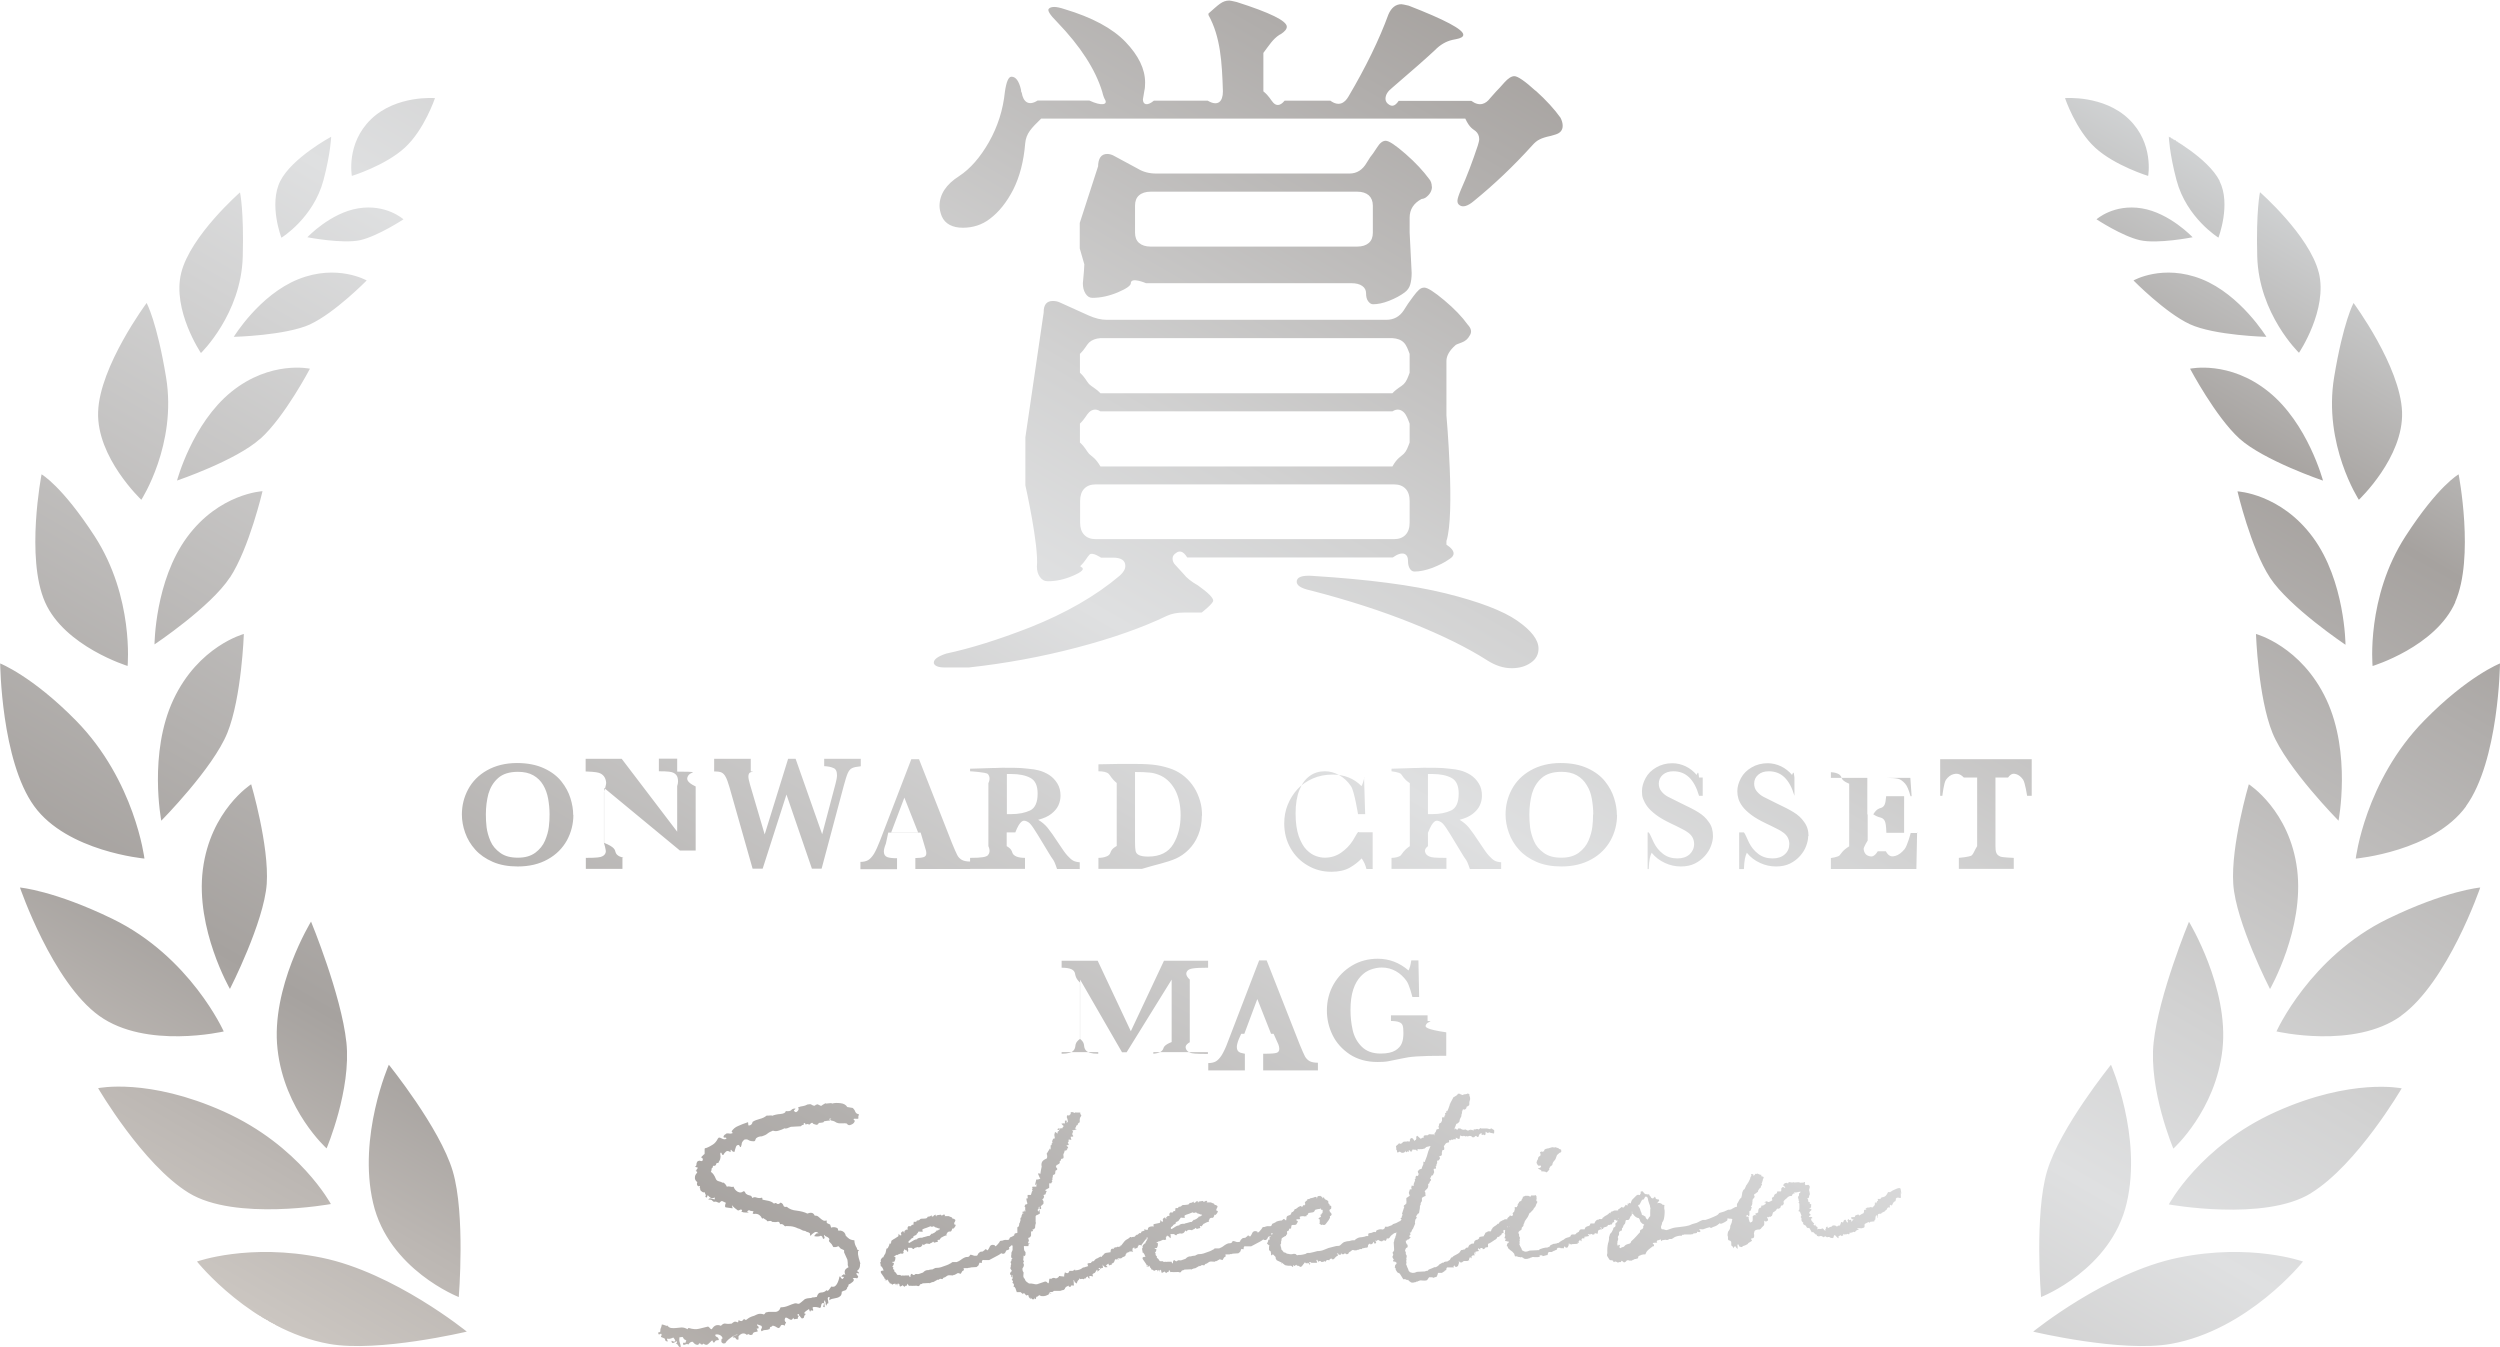 <?xml version="1.0" encoding="UTF-8"?>
<svg id="_レイヤー_2" data-name="レイヤー 2" xmlns="http://www.w3.org/2000/svg" xmlns:xlink="http://www.w3.org/1999/xlink" viewBox="0 0 136.56 73.59">
  <defs>
    <style>
      .cls-1 {
        fill: url(#Steel_02);
        stroke-width: 0px;
      }
    </style>
    <linearGradient id="Steel_02" data-name="Steel 02" x1="40.97" y1="87.35" x2="94.94" y2="-6.12" gradientUnits="userSpaceOnUse">
      <stop offset="0" stop-color="#e4e1de"/>
      <stop offset="0" stop-color="#d7d3cf"/>
      <stop offset="0" stop-color="#cbc6c1"/>
      <stop offset=".07" stop-color="#bcb7b3"/>
      <stop offset=".15" stop-color="#a6a29f"/>
      <stop offset=".52" stop-color="#dfe0e1"/>
      <stop offset=".62" stop-color="#d2d2d2"/>
      <stop offset=".82" stop-color="#b0adab"/>
      <stop offset=".88" stop-color="#a6a29f"/>
      <stop offset="1" stop-color="#d0d2d3"/>
      <stop offset="1" stop-color="#a6a8ab"/>
    </linearGradient>
  </defs>
  <g id="design">
    <path class="cls-1" d="M83.87,4.94c.6.54,1.05,1.04,1.37,1.49.08.16.12.3.12.44,0,.24-.13.4-.4.48l-.28.08c-.24.05-.43.11-.57.18-.15.07-.28.18-.42.34-1.03,1.14-2.09,2.14-3.17,3.02-.34.29-.61.37-.79.24-.08-.05-.12-.13-.12-.24s.07-.32.2-.63c.32-.71.62-1.51.91-2.38.05-.16.08-.28.08-.36,0-.18-.07-.33-.2-.44-.13-.11-.32-.16-.56-.68h-23.17c-.53.52-.82.8-.87,1.35-.08.98-.3,1.82-.65,2.52-.36.7-.79,1.24-1.29,1.61-.42.32-.91.48-1.47.48s-.97-.21-1.15-.63c-.08-.21-.12-.4-.12-.56,0-.63.36-1.18,1.07-1.63.61-.4,1.15-1.02,1.63-1.86.48-.85.77-1.76.87-2.74.08-.56.2-.83.36-.83.24,0,.41.24.52.71,0,.08.01.13.04.16.08.5.37.75.87.43h2.82c.71.33,1,.21.87-.03-.05-.08-.11-.22-.16-.44-.37-1.22-1.19-2.49-2.46-3.81-.42-.42-.57-.67-.44-.75.05-.05.15-.08.28-.08s.32.04.56.12c1.51.45,2.62,1.05,3.33,1.79.71.74,1.07,1.48,1.07,2.22,0,.19-.01.33-.04.44l-.08.48c0,.26.2.4.6.07h2.94c.56.33.83.05.83-.51-.05-1.59-.13-2.98-.79-4.17v-.08c.55-.48.75-.71,1.14-.71.05,0,.18.03.4.08,1.82.58,2.74,1.03,2.74,1.35,0,.13-.11.26-.32.4l-.08.04c-.37.24-.56.57-.88.99v2.1c.32.26.4.47.54.62.14.15.35.22.62-.11h2.5c.45.33.78.14.99-.23.95-1.61,1.68-3.11,2.18-4.48.16-.37.4-.56.71-.56.05,0,.18.03.4.08,1.98.77,2.98,1.3,2.98,1.59,0,.11-.13.19-.4.24l-.2.04c-.34.08-.66.26-.95.56-.45.42-1.23,1.11-2.34,2.06-.24.19-.36.38-.36.6,0,.13.07.24.2.32.13.08.3.12.52-.21h3.97c.45.33.79.17,1.03-.15l.32-.36c.11-.11.26-.27.46-.5.2-.22.38-.34.54-.34.18,0,.58.27,1.17.81ZM64.27,30.19c-.15.08-.22.19-.22.32s.05.25.16.36l.44.48c.16.21.42.42.79.63.56.4.83.67.83.83s-.63.65-.63.65h-.97c-.36,0-.67.06-.93.18-1.33.64-2.97,1.22-4.91,1.73-1.94.51-3.91.87-5.91,1.09h-1.31c-.35,0-.55-.08-.6-.23v-.04c0-.18.23-.34.68-.49,1.31-.28,2.83-.75,4.57-1.43,1.96-.78,3.6-1.72,4.91-2.83.2-.18.3-.35.3-.53,0-.3-.23-.45-.68-.45h-.65s-.47-.32-.62-.17c-.15.15-.22.35-.5.62v.04c.29.13.05.3-.41.5-.46.2-.92.3-1.37.3-.19,0-.33-.08-.44-.24-.11-.16-.16-.34-.16-.56.11-1.16-.63-4.44-.63-4.44v-2.62l1-6.82v-.03c0-.4.17-.6.5-.6.15,0,.28.03.38.08l1.57.71c.36.16.69.24.99.24h15.27c.41,0,.73-.17.96-.52l.23-.36c.08-.11.17-.24.29-.4.12-.16.22-.28.31-.36.09-.08.18-.12.29-.12.18,0,.54.23,1.09.69.55.46.98.91,1.28,1.33.2.21.24.41.11.6-.1.19-.25.31-.44.38-.19.07-.3.11-.33.14-.33.29-.5.58-.5.87v2.97s.48,5.41,0,6.86v.2c.56.37.43.63.16.79-.26.19-.58.34-.93.48-.36.13-.68.2-.97.2-.11,0-.19-.05-.26-.16-.07-.11-.1-.25-.1-.44,0-.37-.28-.56-.83-.17h-11.23c-.24-.39-.43-.35-.58-.27ZM78.22,10.19c0,.23-.11.43-.34.6-.1.06-.18.08-.23.08-.43.23-.65.57-.65,1.02v.81l.11,2.21c0,.26-.03.47-.08.64-.05.17-.15.31-.31.43-.23.17-.51.32-.84.45-.33.13-.62.19-.88.19-.1,0-.19-.06-.27-.17-.08-.11-.11-.26-.11-.43s-.07-.3-.21-.4c-.14-.1-.34-.15-.59-.15h-11.22s-.83-.36-.83,0c0,.13-.24.3-.71.5-.48.2-.94.3-1.39.3-.16,0-.28-.08-.38-.24s-.14-.34-.14-.56c.05-.53.08-.87.08-1.03l-.25-.87v-1.39c.33-1.03,1-3.09,1-3.09v.04c0-.48.17-.72.5-.72.13,0,.27.04.42.13l1.26.68c.28.17.61.26.99.26h10.56c.41,0,.72-.2.95-.6l.19-.3c.08-.09.2-.26.36-.51.16-.26.32-.38.48-.38.18,0,.54.24,1.09.72.55.48.97.94,1.28,1.36.1.11.15.26.15.43ZM76.68,18.71c-.15-.15-.35-.22-.62-.24h-15.95c-.26.02-.47.1-.62.24-.15.15-.22.35-.5.62v1.03c.29.26.36.47.5.62.15.15.35.22.62.5h15.95c.26-.28.47-.35.62-.5.15-.15.22-.35.32-.62v-1.03c-.1-.26-.17-.47-.32-.62ZM76.68,22.52c-.15-.14-.35-.22-.62-.05h-15.95c-.26-.17-.47-.09-.62.05-.15.15-.22.35-.5.62v1.03c.29.26.36.47.5.62.15.15.35.22.62.69h15.95c.26-.47.47-.54.62-.69.15-.15.22-.35.32-.62v-1.03c-.1-.26-.17-.47-.32-.62ZM76.78,26.7c-.15-.16-.36-.24-.63-.24h-16.3c-.27,0-.48.08-.63.24-.15.16-.22.38-.22.67v1.17c0,.29.07.51.22.67.15.16.36.24.63.24h16.3c.27,0,.48-.08.63-.24.15-.16.22-.38.22-.67v-1.17c0-.29-.07-.51-.22-.67ZM62.22,13.27c.15.13.36.2.63.2h11.29c.27,0,.48-.07.63-.2.15-.13.22-.32.22-.56v-1.48c0-.24-.08-.43-.22-.56-.15-.13-.36-.2-.63-.2h-11.29c-.27,0-.48.07-.63.2-.15.13-.22.32-.22.56v1.48c0,.24.07.43.22.56ZM70.83,31.78c0-.26.3-.37.91-.32,2.99.19,5.4.5,7.22.95,1.82.45,3.13.95,3.91,1.49s1.17,1.05,1.17,1.53c0,.32-.14.58-.42.77-.28.2-.63.3-1.05.3-.45,0-.9-.15-1.35-.44-1.08-.69-2.45-1.36-4.09-2.02-1.64-.66-3.49-1.26-5.55-1.79-.5-.11-.75-.26-.75-.48ZM24.73,63.97c-.7-2.36-3.49-5.81-3.49-5.81,0,0-1.71,3.9-.86,7.55.85,3.65,4.68,5.14,4.68,5.14,0,0,.37-4.52-.33-6.88ZM25.5,72.74s-3.97-3.23-7.93-4.04-6.81.21-6.81.21c0,0,2.99,3.74,7.22,4.5,2.68.48,7.51-.67,7.51-.67ZM18.92,56.93c-.28-2.6-1.93-6.59-1.93-6.59,0,0-2.21,3.62-1.83,6.97.37,3.35,2.68,5.42,2.68,5.42,0,0,1.36-3.21,1.08-5.81ZM18.08,65.78s-1.71-3.2-5.85-5.06c-4.14-1.86-6.87-1.28-6.87-1.28,0,0,2.43,4.17,4.95,5.72,2.53,1.56,7.76.61,7.76.61ZM14.57,48.29c.14-2.1-.85-5.45-.85-5.45,0,0-2.23,1.42-2.64,4.66s1.48,6.52,1.48,6.52c0,0,1.86-3.64,2.01-5.74ZM12.22,56.34s-1.82-4.08-6.08-6.15c-3.19-1.55-5.05-1.71-5.05-1.71,0,0,1.77,5.17,4.33,7.01,2.56,1.84,6.81.85,6.81.85ZM12.42,40.03c.78-1.93.9-5.4.9-5.4,0,0-2.48.66-3.85,3.59-1.37,2.93-.66,6.61-.66,6.61,0,0,2.83-2.86,3.61-4.8ZM7.89,46.9s-.51-4.25-3.74-7.54c-2.4-2.44-4.14-3.12-4.14-3.12,0,0,.05,5.31,1.86,7.8,1.8,2.48,6.03,2.86,6.03,2.86ZM12.56,31.55c1.05-1.6,1.78-4.72,1.78-4.72,0,0-2.36.12-4.12,2.51-1.76,2.39-1.78,5.86-1.78,5.86,0,0,3.07-2.05,4.12-3.66ZM6.97,36.38s.36-3.75-1.8-7.09c-1.8-2.77-2.9-3.38-2.9-3.38,0,0-.88,4.55.19,6.98,1.07,2.43,4.52,3.49,4.52,3.49ZM14.23,23.96c1.32-1.19,2.7-3.82,2.7-3.82,0,0-2.15-.47-4.29,1.26-2.14,1.73-2.97,4.85-2.97,4.85,0,0,3.24-1.1,4.55-2.29ZM7.72,27.3s1.96-3.03,1.35-6.7c-.5-3.03-1.06-4.05-1.06-4.05,0,0-2.57,3.46-2.65,5.95-.09,2.49,2.36,4.8,2.36,4.8ZM16.95,17.71c1.34-.62,3.08-2.39,3.08-2.39,0,0-1.61-.92-3.73-.07-2.13.85-3.53,3.15-3.53,3.15,0,0,2.85-.07,4.19-.69ZM10.98,19.28s2.19-2.12,2.28-5.25c.07-2.53-.15-3.52-.15-3.52,0,0-2.7,2.36-3.21,4.39-.51,2.03,1.08,4.39,1.08,4.39ZM19.67,13.12c.97-.22,2.37-1.14,2.37-1.14,0,0-.94-.85-2.47-.6-1.53.25-2.78,1.58-2.78,1.58,0,0,1.91.37,2.88.16ZM15.38,12.98s1.74-1.07,2.29-3.14c.39-1.47.42-2.37.42-2.37,0,0-2.14,1.15-2.78,2.42-.64,1.27.06,3.09.06,3.09ZM22.11,8.07c1.07-.98,1.65-2.71,1.65-2.71,0,0-2.11-.18-3.49,1.15-1.38,1.33-1.05,3.1-1.05,3.1,0,0,1.82-.56,2.89-1.54ZM111.49,70.85s3.83-1.49,4.68-5.14c.85-3.65-.86-7.55-.86-7.55,0,0-2.79,3.45-3.49,5.81-.7,2.36-.33,6.88-.33,6.88ZM118.58,73.41c4.24-.76,7.22-4.5,7.22-4.5,0,0-2.85-1.02-6.81-.21s-7.93,4.04-7.93,4.04c0,0,4.83,1.15,7.51.67ZM118.72,62.74s2.31-2.07,2.68-5.42c.37-3.35-1.83-6.97-1.83-6.97,0,0-1.65,3.99-1.93,6.59-.28,2.6,1.08,5.81,1.08,5.81ZM126.24,65.17c2.53-1.56,4.95-5.72,4.95-5.72,0,0-2.73-.58-6.87,1.28-4.14,1.86-5.85,5.06-5.85,5.06,0,0,5.23.95,7.76-.61ZM124,54.02s1.88-3.29,1.48-6.52-2.64-4.66-2.64-4.66c0,0-.99,3.35-.85,5.45.14,2.1,2.01,5.74,2.01,5.74ZM131.15,55.49c2.56-1.84,4.33-7.01,4.33-7.01,0,0-1.86.16-5.05,1.71-4.26,2.08-6.08,6.15-6.08,6.15,0,0,4.25.99,6.81-.85ZM127.74,44.83s.71-3.68-.66-6.61c-1.37-2.93-3.85-3.59-3.85-3.59,0,0,.12,3.47.9,5.4.78,1.93,3.61,4.8,3.61,4.8ZM134.7,44.04c1.8-2.48,1.86-7.8,1.86-7.8,0,0-1.75.68-4.14,3.12-3.23,3.29-3.74,7.54-3.74,7.54,0,0,4.23-.38,6.03-2.86ZM128.12,35.21s-.02-3.47-1.78-5.86c-1.76-2.39-4.12-2.51-4.12-2.51,0,0,.73,3.12,1.78,4.72s4.12,3.66,4.12,3.66ZM134.11,32.89c1.07-2.43.19-6.98.19-6.98,0,0-1.11.61-2.9,3.38-2.16,3.33-1.8,7.09-1.8,7.09,0,0,3.45-1.05,4.52-3.49ZM126.89,26.25s-.83-3.13-2.97-4.85c-2.14-1.73-4.29-1.26-4.29-1.26,0,0,1.39,2.63,2.7,3.82,1.32,1.19,4.55,2.29,4.55,2.29ZM131.21,22.5c-.09-2.49-2.65-5.95-2.65-5.95,0,0-.56,1.02-1.06,4.05-.61,3.68,1.35,6.7,1.35,6.7,0,0,2.45-2.31,2.36-4.8ZM123.8,18.4s-1.41-2.3-3.53-3.15c-2.13-.85-3.73.07-3.73.07,0,0,1.74,1.77,3.08,2.39,1.34.62,4.19.69,4.19.69ZM126.66,14.89c-.51-2.03-3.21-4.39-3.21-4.39,0,0-.22.99-.15,3.52.09,3.14,2.28,5.25,2.28,5.25,0,0,1.59-2.36,1.08-4.39ZM119.77,12.96s-1.25-1.33-2.78-1.58-2.47.6-2.47.6c0,0,1.4.92,2.37,1.14.97.22,2.88-.16,2.88-.16ZM121.25,9.89c-.64-1.27-2.78-2.42-2.78-2.42,0,0,.03.9.42,2.37.55,2.07,2.29,3.14,2.29,3.14,0,0,.7-1.82.06-3.09ZM117.34,9.61s.33-1.77-1.05-3.1c-1.38-1.33-3.49-1.15-3.49-1.15,0,0,.58,1.73,1.65,2.71,1.07.98,2.89,1.54,2.89,1.54ZM31.32,44.51c0,.5-.12.96-.35,1.39-.24.43-.58.78-1.05,1.04-.46.26-1.01.39-1.64.39-.51,0-.97-.08-1.36-.25-.39-.17-.71-.39-.96-.67-.25-.28-.43-.58-.55-.92-.12-.33-.18-.67-.18-1,0-.48.11-.94.34-1.37.23-.43.57-.78,1.03-1.04.46-.26,1.01-.4,1.64-.4.58,0,1.07.1,1.48.29.41.19.72.43.95.72s.39.59.49.91c.1.32.15.62.15.91ZM30.02,44.49c0-.31-.03-.59-.08-.87-.05-.27-.14-.52-.27-.74-.13-.22-.31-.4-.54-.53-.23-.13-.51-.19-.84-.19-.46,0-.82.11-1.08.34-.26.23-.43.52-.53.86-.09.34-.14.72-.14,1.13,0,.22.01.46.04.7s.1.49.21.75.29.47.54.65c.25.18.56.26.96.26s.7-.09.95-.27c.24-.18.42-.4.53-.66s.18-.51.21-.75.04-.46.04-.68ZM37,42.15c1.06,0,.87.03.76.08-.11.05-.18.13-.21.23-.03.1-.04.27.45.5v3.5h-.86l-4.14-3.42v3c.58.23.59.39.62.5s.1.18.22.24c.11.05.3.08.16.08v.6h-2v-.6c.61,0,.79-.03.89-.08.11-.05.18-.13.2-.24s-.1-.5-.1-.5v-2.78s.13-.39.12-.51-.04-.21-.09-.3c-.05-.08-.12-.15-.22-.2-.1-.05-.25-.09-.81-.11v-.69h1.97l3.03,3.98v-2.49c.07-.2.05-.36.02-.47s-.1-.19-.21-.25c-.11-.06-.29-.09-.81-.09v-.69h1v.69ZM47,41.86c-.21.02-.36.05-.46.1-.1.05-.17.14-.23.27-.06.13-.13.36-.22.69l-1.21,4.53h-.53l-1.39-4.05-1.3,4.05h-.55l-1.26-4.44c-.08-.26-.14-.45-.21-.57-.06-.12-.14-.2-.22-.24-.08-.04-.2-.06-.41-.06v-.69h2v.69c.22,0,.09.01,0,.04s-.13.11-.13.24c0,.09.03.23.09.44l.8,2.72,1.28-4.13h.41l1.45,4.12.73-2.76c.05-.19.08-.34.08-.46,0-.21-.06-.35-.2-.4-.13-.06-.3-.09-.5-.1v-.4h2v.4ZM53,47.47h-3v-.6c.2,0,.35-.02.45-.05s.15-.1.15-.22c0-.08-.02-.16-.05-.24l-.26-.88h-1.77l-.13.6c-.08.2-.11.34-.11.43,0,.16.06.26.19.31.12.04.27.06.53.06v.6h-2v-.4c.16,0,.3-.03.41-.09.11-.06.22-.18.33-.35.1-.17.21-.41.33-.72l1.71-4.45h.42l1.8,4.58c.13.32.23.54.29.66s.15.2.25.26c.11.06.26.09.45.09v.4ZM50.15,45.47l-.75-1.9-.72,1.9h1.47ZM59,47.47h-1.26s-.12-.38-.2-.49-.17-.24-.26-.4c-.09-.15-.17-.28-.23-.38l-.37-.61c-.17-.27-.29-.46-.38-.56-.08-.1-.18-.16-.29-.19s-.29-.04-.55.63h-.47v.75c.26.15.28.27.31.36.03.09.11.16.23.21s.29.07.46.07v.6h-3v-.6c.66,0,.87-.05.97-.14.09-.1.14-.26.03-.5v-3.44c.11-.23.06-.4-.03-.5s-.97-.15-.97-.15v-.14l1.29-.04c.1,0,.21,0,.34-.01s.25,0,.35,0c.08,0,.23,0,.42,0,.28,0,.53.02.77.05.24.02.43.05.57.09.21.05.4.14.58.25.18.12.33.27.45.47.12.19.17.42.17.67,0,.18-.04.36-.12.53-.08.17-.21.32-.39.46s-.41.24-.71.32c.2.12.37.26.51.43.14.17.36.48.66.94.17.26.31.46.43.59s.22.22.31.27c.09.05.21.08.36.09v.37ZM56.68,43.35c0-.43-.13-.72-.4-.86-.26-.14-.61-.21-1.03-.21-.06,0-.11,0-.14,0s-.07,0-.11,0v2.19h.25c.4,0,.74-.07,1.02-.2.27-.13.41-.44.41-.92ZM65.65,44.55c0,.39-.07.75-.2,1.07-.13.32-.31.58-.52.79-.21.21-.44.37-.68.48-.51.23-1.13.34-1.87.57h-2.38v-.6c.13,0,.3-.02.42-.07.12-.04.2-.11.23-.2.04-.09.05-.21.35-.38v-3.44c-.29-.24-.34-.4-.44-.5s-.32-.14-.56-.14v-.38l1.07-.02s.2,0,.49,0c.29,0,.45,0,.5,0,.45,0,.83.02,1.14.07.31.05.6.13.86.23.24.1.46.23.66.4.2.17.37.37.51.59.14.22.24.46.32.72s.11.53.11.82ZM64.49,44.53c0-.56-.11-1.04-.32-1.42-.22-.38-.51-.65-.88-.79-.16-.06-.33-.11-.51-.12-.18-.02-.44-.03-.78-.03v3.83c0,.22.01.38.03.48.02.1.08.18.19.23.1.05.27.08.49.08.65,0,1.11-.23,1.38-.68s.4-.98.4-1.57ZM75,47.47h-.36c-.05-.22-.14-.41-.26-.58-.19.2-.41.37-.66.51s-.58.22-1,.22c-.46,0-.89-.11-1.28-.34-.39-.22-.71-.54-.94-.94-.23-.4-.35-.85-.35-1.36,0-.36.06-.7.19-1.02.13-.32.31-.61.54-.86.23-.25.52-.44.84-.58s.68-.21,1.07-.21c.64,0,1.17.21,1.58.63.06-.11.11-.27.16-.47h-.02l.06,2h-.39s-.2-1.25-.38-1.52-.4-.47-.65-.61c-.25-.14-.51-.21-.78-.21-.31,0-.58.08-.82.25-.24.17-.43.42-.57.77-.14.34-.21.77-.21,1.28s.06.91.17,1.24c.12.33.26.58.43.75.17.17.34.28.51.34.17.06.33.09.48.09.33,0,.63-.09.89-.27.26-.18.48-.4.65-.67s.28-.54.34-.45h.74v2ZM82,47.47h-1.71s-.12-.38-.2-.49-.17-.24-.26-.4c-.09-.15-.17-.28-.23-.38l-.37-.61c-.17-.27-.29-.46-.38-.56-.08-.1-.18-.16-.29-.19s-.29-.04-.55.63h-.01v.75c-.19.15-.18.27-.14.36.03.09.11.16.23.21s.29.07.92.07v.6h-3v-.6c.2,0,.42-.05.51-.14.09-.1.14-.26.49-.5v-3.44c-.34-.23-.39-.4-.48-.5s-.52-.15-.52-.15v-.14l1.29-.04c.1,0,.21,0,.34-.01s.25,0,.35,0c.08,0,.23,0,.42,0,.28,0,.53.02.77.05.24.02.43.05.57.09.21.05.4.14.58.25.18.12.33.27.45.47.12.19.17.42.17.67,0,.18-.04.36-.12.53-.08.17-.21.32-.39.46s-.41.24-.71.32c.2.12.37.26.51.43.14.17.36.48.66.94.17.26.31.46.43.59s.22.22.31.27c.09.05.21.08.36.09v.37ZM79.68,43.35c0-.43-.13-.72-.4-.86-.26-.14-.61-.21-1.03-.21-.06,0-.11,0-.14,0s-.07,0-.11,0v2.19h.25c.4,0,.74-.07,1.02-.2.27-.13.41-.44.41-.92ZM88.33,44.51c0,.5-.12.96-.35,1.39-.24.43-.58.78-1.05,1.04s-1.01.39-1.64.39c-.51,0-.97-.08-1.36-.25-.39-.17-.71-.39-.96-.67-.25-.28-.43-.58-.55-.92-.12-.33-.18-.67-.18-1,0-.48.11-.94.34-1.37.23-.43.57-.78,1.03-1.04s1.01-.4,1.64-.4c.58,0,1.07.1,1.48.29.41.19.72.43.95.72.23.29.39.59.49.91.1.32.15.62.15.91ZM87.03,44.49c0-.31-.03-.59-.08-.87s-.14-.52-.28-.74c-.13-.22-.31-.4-.54-.53-.23-.13-.51-.19-.84-.19-.46,0-.82.11-1.08.34-.26.23-.43.52-.53.86-.09.34-.14.72-.14,1.13,0,.22.01.46.04.7s.1.49.21.75c.11.26.29.47.54.65.25.18.56.26.96.26s.7-.09.95-.27c.24-.18.42-.4.53-.66s.18-.51.21-.75.04-.46.04-.68ZM93.57,45.67c0,.17-.04.35-.11.54-.07.19-.18.37-.33.54-.15.17-.33.31-.55.42s-.48.16-.77.16-.58-.06-.86-.19c-.28-.13-.53-.31-.73-.56-.09.2-.14.38-.16.89h-.06v-2h.06c.07.07.16.32.28.56s.28.44.5.61c.22.17.48.25.79.25.27,0,.49-.07.66-.22.16-.15.25-.34.25-.57,0-.13-.03-.24-.08-.34-.05-.1-.12-.18-.22-.26-.1-.08-.23-.16-.4-.24-.17-.09-.36-.18-.57-.28-.33-.16-.6-.31-.81-.47s-.37-.31-.48-.46-.18-.29-.23-.42-.06-.27-.06-.41c0-.24.07-.48.2-.72.13-.24.32-.43.58-.58s.55-.23.88-.23c.25,0,.5.06.73.17s.43.27.6.47c.05-.11.09-.27.13.14h.2v1h-.2c-.27-.92-.73-1.34-1.4-1.34-.24,0-.43.06-.58.19-.15.13-.22.29-.22.49,0,.16.05.3.14.41.09.12.21.22.36.3s.39.2.72.36c.4.19.72.35.94.49.23.14.42.31.57.53.16.21.23.47.23.77ZM98.77,45.67c0,.17-.04.35-.11.54-.07.19-.18.37-.33.54-.15.17-.33.31-.55.42-.22.11-.48.16-.77.16s-.58-.06-.86-.19c-.29-.13-.53-.31-.73-.56-.09.2-.14.38-.16.89h-.26v-2h.26c.07.07.16.32.28.56.12.24.28.44.5.61.22.17.48.25.79.25.27,0,.49-.07.66-.22s.25-.34.25-.57c0-.13-.03-.24-.08-.34-.05-.1-.12-.18-.22-.26-.1-.08-.23-.16-.4-.24-.17-.09-.36-.18-.57-.28-.33-.16-.6-.31-.81-.47-.21-.16-.37-.31-.48-.46-.11-.15-.18-.29-.22-.42s-.06-.27-.06-.41c0-.24.07-.48.2-.72.13-.24.32-.43.58-.58.25-.15.55-.23.88-.23.25,0,.5.06.73.17.23.11.43.27.6.47.05-.11.09-.27.13.14h0v1h0c-.27-.92-.73-1.34-1.4-1.34-.24,0-.43.06-.58.19s-.22.29-.22.49c0,.16.05.3.14.41s.21.22.36.3c.15.08.39.2.72.36.4.19.72.35.94.49.23.14.42.31.57.53.16.21.24.47.24.77ZM104.72,45.47l-.04,2h-4.67v-.6s.37-.05.47-.14c.1-.1.14-.26.53-.5v-3.42c-.39-.16-.4-.28-.43-.36s-.1-.16-.22-.2c-.11-.05-.29-.07-.35-.07v.31h4.34l.07,1h-.06c-.09-.32-.18-.56-.3-.69s-.24-.23-.38-.26-.35-.05-.63-.05h-1.05v2h.32c.19-.31.33-.33.43-.36s.16-.1.2-.19.06-.24.08-.45h.98v2h-.97c-.01-.38-.04-.53-.08-.63-.04-.09-.11-.16-.2-.19-.09-.03-.23-.05-.42-.18h-.32v1.42s-.23.37-.22.47c.01.1.04.18.09.25.05.07.12.11.23.14.11.03.26.04.45-.27h.44c.18.32.36.3.53.25.17-.05.33-.17.49-.36.16-.19.34-.89.34-.89h.38ZM111,43.47h-.27s-.11-.72-.22-.88-.24-.26-.37-.3c-.13-.04-.28-.06-.45.18h-.69v3.75c0,.16.01.28.05.37.03.09.11.15.22.2.12.05.73.07.73.07v.6h-3v-.6s.61-.05.71-.14c.1-.1.14-.26.29-.5v-3.75h-.73c-.23-.24-.42-.22-.57-.18s-.28.14-.4.3-.2.88-.2.88h-.12v-2h5v2ZM66,57.47h-3v.09s.22-.02.33-.07c.11-.05.18-.12.21-.2s.05-.21.46-.37v-3.41l-2.46,3.97h-.25l-2.29-3.97v3.24c.21.17.21.3.22.39.01.09.04.17.09.23.05.06.13.11.23.14.11.03.26.05.45.05v-.09h-2v.09c.17,0,.32-.02.43-.05.11-.03.18-.08.23-.14.05-.06.08-.14.09-.23.01-.09.02-.22.25-.39v-3.08c-.24-.23-.25-.4-.27-.5s-.09-.18-.2-.23c-.11-.05-.29-.08-.53-.08v-.38h1.97l1.81,3.85,1.81-3.85h2.41v.38c-.8,0-1.01.05-1.11.15-.1.1-.15.26.11.5v3.42c-.26.15-.24.27-.21.36s.11.16.22.21c.12.05.29.07.98.07v-.09ZM72,58.47h-3v-.91c.47,0,.63-.02.73-.05.1-.03.15-.1.15-.22,0-.08-.02-.16-.05-.24l-.26-.58h-1.77l-.13.29c-.08.2-.11.34-.11.43,0,.16.06.26.19.31.12.04.27.06.25.06v.91h-2v-.4c.16,0,.3-.03.41-.09.11-.06.22-.18.33-.35.1-.17.22-.41.33-.72l1.71-4.45h.41l1.8,4.58c.13.32.23.54.29.66.06.11.15.2.25.26.11.06.26.09.46.09v.4ZM69.43,56.47l-.75-1.9-.71,1.9h1.47ZM78,55.77c.23.02.12.04.04.07-.08.03-.13.09-.16.17-.03.08-.04.21,1.12.38v1.28c-1.56,0-1.98.05-2.43.15-.33.07-.57.12-.74.15-.16.03-.36.04-.58.04-.59,0-1.09-.14-1.51-.41-.42-.28-.74-.63-.95-1.06-.21-.43-.31-.88-.31-1.34,0-.52.12-1,.37-1.44.25-.43.59-.77,1.01-1.02s.89-.37,1.4-.37c.62,0,1.18.21,1.68.64.06-.12.11-.27.15-.55h.39l.04,2h-.37s-.16-.66-.32-.88c-.16-.22-.35-.4-.58-.53-.23-.13-.49-.2-.77-.2-.2,0-.4.04-.6.11-.2.07-.38.19-.55.37s-.31.41-.41.72c-.1.3-.15.68-.15,1.12,0,.38.04.75.12,1.1.08.35.24.65.49.9s.59.38,1.04.38c.35,0,.62-.06.8-.17.18-.11.3-.25.36-.41s.08-.34.08-.54c0-.19-.01-.32-.04-.41-.03-.09-.09-.15-.2-.19-.1-.04-.26-.06-.44-.06v-.31h2v.31ZM37.98,63.74s0-.06.01-.04c0,.02.03,0,.05-.06,0-.15.05-.23.17-.24.11.04.17.03.18-.04.01-.07-.02-.12-.1-.14l.15-.15s.05-.02.05-.06c0-.04,0-.08,0-.13,0-.05,0-.08,0-.12,0-.03.03-.05.08-.05.14-.05.26-.12.37-.19.11-.07.2-.18.27-.32.03-.05.06-.07.09-.06.03,0,.07.02.11.04.04.02.08.04.13.05.05.01.09,0,.14-.03,0-.05-.03-.07-.08-.06s-.08-.01-.08-.04c.01-.06.04-.1.07-.12.04-.02.07-.04.1-.07.08,0,.13,0,.17.01.04.01.1,0,.17-.03-.03-.01-.04-.02-.02-.02.01,0,0-.02-.05-.07.09-.13.2-.23.35-.29.15-.07.33-.14.54-.21.02.01.02.04.02.08,0,.04,0,.07.02.1.12,0,.2-.07.22-.2.1-.07.24-.12.39-.16.16-.04.28-.1.37-.18.08,0,.14,0,.2-.01s.09,0,.1.02c.13-.05.29-.09.47-.1.18-.02.27-.07.28-.16.15.02.25,0,.3-.05.04-.06.12-.09.23-.09,0,.03-.02.05-.05.07-.04.02-.04.05,0,.09.05.06.11.05.17-.02.07-.07.07-.14.02-.2.09-.04.18-.06.26-.07.08-.01.17-.04.26-.09.11-.02.17-.02.2,0,.02.02.08.05.15.07.05,0,.07-.01.08-.03,0-.02.05-.03.12-.05.13.07.2.1.21.08.01-.02.1-.07.24-.15-.04.03,0,.04.12.02.12-.02.2-.02.23.01.12-.04.27-.04.45-.02.18.02.3.09.37.21l.3.05s.08.08.1.12c.02.04.03.07.04.09,0,.02.03.04.05.07s.08.05.15.07l-.04.14c.02.06.01.1-.02.1-.03,0-.07.01-.1,0-.04,0-.07,0-.1,0-.03,0-.04.02-.02.07.05.01.06.04.04.09-.02.05-.05.09-.1.12-.04.03-.1.05-.16.07-.06.01-.12-.02-.17-.09-.08-.01-.14-.02-.17-.01-.04,0-.08,0-.11,0s-.08,0-.11,0c-.04,0-.1-.01-.17-.04l-.1-.06s-.09-.04-.12-.04c-.03,0-.07-.01-.12-.04-.02-.01,0-.03.04-.06.04-.03,0-.03-.11,0,.08.06.08.09.02.09-.07,0-.16.02-.29.04,0,.03-.02.05-.05.06-.04,0-.08.02-.13.02-.05,0-.08,0-.11.02-.03,0-.03.02,0,.03-.06.05-.1.07-.12.06-.02,0-.08-.02-.17-.05-.03-.04-.06-.07-.08-.06s-.04.01-.07.04c-.02.02-.04.04-.07.06s-.04,0-.06-.04c-.14.04-.19.03-.17-.01.02-.05,0-.05-.08-.02.02.06,0,.09-.04.09-.05,0-.08.03-.11.07l-.55.03c-.08.03-.14.06-.2.08-.06.02-.11.02-.14,0-.1.05-.21.1-.33.13-.11.04-.22.03-.31,0-.13.05-.24.11-.31.17-.07.06-.17.1-.29.14-.14,0-.24.04-.32.11-.01.02-.03.05-.04.09-.01.05-.04.07-.09.07-.14,0-.24-.03-.29-.07-.06-.04-.13-.04-.22-.02-.09.08-.13.15-.14.2,0,.05-.02.12-.05.2-.03.02-.05,0-.06-.03-.01-.04-.03-.06-.06-.08-.08,0-.13.04-.15.11-.03.07-.05.16-.08.27-.08,0-.13-.03-.17-.11-.03-.01-.05,0-.04.05,0,.05,0,.07-.02.07-.1-.07-.18-.08-.24-.02-.07.06-.11.12-.14.18-.05,0-.07-.02-.08-.06-.01-.05-.03-.07-.06-.07-.03.03-.03.08-.02.14.02.06.01.13-.01.21-.01.05-.03.08-.05.11s-.04.06-.05.11c-.05-.01-.08-.01-.09,0-.01.02-.03.04-.03.06,0,.02-.02.05-.04.07-.02.02-.06.03-.13.02-.01.08-.03.12-.05.12s-.03.02-.03.07c-.01.08-.02.12-.04.14.11.07.2.2.27.38.03.08.09.12.18.14.08.02.14.04.18.07h.07c.1.08.15.16.17.22.08-.02.14-.02.2,0,.05.02.11.02.17,0,.04.12.11.21.23.28.12.06.22.05.31-.03.05,0,.08.02.1.08.02.05.07.09.14.12.05.01.09.03.14.04.05.01.08.06.1.13.07-.05.16-.06.25-.02.09.03.19.03.28,0,.02.01.03.05.03.11.12.02.24.05.35.07.11.03.2.07.28.15.06-.05.11-.05.16,0,.05.04.12.02.2-.06.08.03.13.08.15.15.02.08.08.1.19.08.13.12.31.19.54.21.23.03.43.08.58.16.08-.03.15-.05.23-.04.08.01.13.06.17.15.08,0,.14.01.19.05.05.04.09.07.13.11.04.04.09.07.14.1.05.03.12.03.2.01.02.03.01.05,0,.05s-.03.02,0,.05c0,.03.03.05.07.07.05.01.09.03.12.06l.05.16c.07-.03.16-.04.26-.01.1.03.14.08.11.16.06.01.12.02.16.01.16.04.24.13.27.28.07.07.13.13.19.17.06.04.16.07.28.08,0,.15.05.3.14.43v.07s.03,0,.05.02c.02.01.04.02.07.02-.04.03-.07.06-.06.1-.01.08,0,.19.04.33.04.14.07.25.09.31h-.02c.01.18-.04.31-.16.38,0,.03.02.05.06.07.04.01.04.04.02.09-.06-.04-.1-.05-.12-.02,0,.05.02.08.05.11.03.03.05.06.05.09-.03.06-.06.09-.09.07-.03-.01-.1-.02-.21-.01.08.07.08.14,0,.21-.08.07-.16.12-.23.15,0,.06-.01.1-.04.12-.03.02-.04.05-.04.09-.03.06-.07.1-.12.11-.05.01-.11.03-.17.07,0,.11-.02.18-.07.23-.05.05-.11.08-.18.1-.07.02-.14.03-.23.05-.08.01-.15.04-.19.09,0-.02,0-.03-.01-.06,0-.02,0-.06.03-.11-.09-.03-.13.01-.11.11.02.1.03.17.03.22-.05,0-.08.03-.09.07-.01.05-.03.06-.04.05-.02-.06-.02-.11-.02-.14,0-.03,0-.05-.01-.07h-.02s0-.07,0-.07c-.03,0-.05.03-.06.1.02.03.03.12.04.27-.08,0-.1-.02-.07-.08.03-.06.03-.11.01-.15-.08,0-.12.04-.13.12-.01.08-.03.13-.06.16-.13-.05-.26-.07-.39-.05-.03.03-.03.06-.02.07.02.01.03.05.03.11-.01.02-.04.02-.08,0-.04-.01-.06,0-.06.03,0,.06,0,.07,0,.02,0-.05,0-.04-.02.02-.03-.03-.05-.05-.04-.07,0-.02,0-.04-.04-.07-.12.07-.21.14-.26.22.08.04.11.05.08.03-.02-.02-.02-.02.01.01-.01.02-.02.03-.02.05h-.02s-.05.07-.05.12-.05.07-.12.08c-.06-.06-.1-.1-.1-.13-.03,0-.05-.02-.05-.07,0-.05-.03-.05-.09-.02-.01.03,0,.05.03.06.03,0,.04.02.03.06-.03.02-.04.04-.04.07,0,.03,0,.05-.02.05-.08,0-.13.01-.16.02-.03,0-.05-.02-.07-.08-.04.09-.09.13-.14.11-.05-.02-.1-.04-.14-.07-.04-.03-.08-.05-.12-.05-.04,0-.06.05-.07.15.03.04.04.07.03.07-.02,0,0,.02.05.04-.03.06-.05.1-.06.12-.01.02-.02.04-.02.07-.03-.03-.07-.05-.11-.05-.04,0-.07,0-.1.04-.05.13-.12.16-.19.11-.07-.05-.15-.09-.25-.11-.04.05-.08.07-.11.07-.03,0-.05.04-.06.12-.08.03-.15.05-.23.05-.08,0-.14.02-.2.07-.05-.04-.05-.09-.02-.14.04-.05.04-.1,0-.16l-.23-.08s-.02.06.02.08c.04.02.06.05.06.1,0,.03-.01.05-.04.05-.03,0-.05,0-.07,0,.02.03.03.06.04.08,0,.02.01.05.02.08-.08.02-.14.03-.18.04-.05.01-.08.05-.11.13-.08.03-.13.03-.17,0-.04-.04-.08-.03-.13.02-.14-.13-.3-.11-.46.07v.18c-.07.02-.12,0-.15-.06-.03-.06-.09-.07-.16-.04.01-.09.1-.14.27-.15-.03-.03-.09-.02-.17.02-.08.04-.16.09-.24.15-.08.06-.15.12-.2.18-.05.06-.07.1-.05.09-.08.03-.14.04-.18,0-.05-.03-.07-.08-.05-.16,0-.05,0-.07.02-.07.01,0,.03,0,.04-.03-.02-.09-.08-.15-.18-.19-.1-.03-.17-.03-.22,0,0,.06.03.1.09.12s.09.08.11.17h-.02c-.08,0-.13.02-.15.03-.02.02-.05.05-.08.1-.06,0-.09-.01-.08-.05,0-.04-.01-.06-.06-.05-.06.05-.12.11-.19.18-.07.07-.15.07-.27-.02l-.04.05c-.06,0-.1,0-.11-.03s-.02-.03-.04-.03c-.03-.01-.05,0-.06.03,0,.03-.03.05-.08.05-.08-.01-.13-.04-.16-.07-.03-.04-.07-.07-.1-.1-.09,0-.17.05-.22.15-.06-.03-.12-.03-.17,0-.05.03-.1.02-.13,0,0-.05,0-.08.02-.09.03-.02.05-.02.06,0,0,.01.03.01.06,0-.02,0,0-.04.04-.12-.03-.03-.06-.05-.09-.06-.03-.01-.07-.06-.1-.13-.02-.01-.05-.02-.09,0-.04.01-.08,0-.09,0-.02.12-.02.23.02.31.03.08.05.17.04.26-.06-.03-.11-.06-.13-.11s-.06-.08-.11-.11c-.02-.01,0-.03.02-.04.03,0,.03-.04,0-.1-.03.03-.08.07-.16.1-.07.03-.11,0-.12-.09,0-.03.02-.03.07,0,.05.03.09.03.14,0,0-.03-.01-.06-.03-.09-.02-.03-.04-.07-.08-.11-.15.07-.25.09-.3.06-.05,0-.06.03-.03.07.02.04.03.08.02.09-.08-.01-.12-.04-.13-.07,0-.04-.02-.07-.04-.1l-.19-.08s-.01-.05,0-.06c.02,0,.03-.02.03-.04,0-.08-.03-.1-.08-.06-.05.03-.09.03-.1-.02v-.07s.03-.02.05-.01c.02,0,.04,0,.06-.04,0-.08,0-.13.02-.17.02-.04.04-.09.05-.15,0-.05.01-.07.04-.06.03,0,.07.02.11.03.04.01.07.03.11.04.03.01.05,0,.04-.03.07.09.14.14.23.15.08.01.17.01.26,0,.09-.01.19-.02.3-.03.11,0,.22.03.33.1.01-.05.03-.07.07-.07.22.07.41.08.56.04.16-.04.32-.08.49-.12.05.03.08.06.1.09.02.03.05.05.1.06.13-.22.29-.28.5-.19.09-.1.17-.14.26-.12s.2.02.33,0c.03-.03.07-.06.12-.09.05-.03.12-.02.2.02.03,0,.04-.01.04-.04,0-.02,0-.05.02-.08.11.07.19.07.23,0,.04-.07.1-.07.16,0,.07-.05.13-.09.15-.11s.09-.05.18-.09c.08-.02.17-.05.28-.11.11-.05.24-.05.38,0,.03-.02.05-.04.07-.07.01-.03.04-.05.09-.05.06-.02.13-.03.21-.02.08,0,.15,0,.23,0s.14-.02.19-.06c.05-.03.09-.1.12-.19.17,0,.31-.04.43-.09s.24-.1.36-.13c.05,0,.09,0,.13.02.04.01.07.01.1,0,.03-.02.07-.05.12-.09.05-.04.11-.09.19-.16.08-.03.15-.05.22-.05.07,0,.14-.01.22-.05.03.01.06.02.08,0,.02,0,.06-.01.13-.02.04-.16.12-.24.24-.24.12,0,.22-.05.29-.13.03.06.08.05.14-.03.06-.08.1-.14.13-.17.06.03.12.02.17,0,.05-.03.1-.08.13-.14.03-.06.07-.13.09-.21.03-.08.04-.14.04-.19.05,0,.07,0,.07.03,0,.02.01.04.03.06.05.04.08.05.09.03.01-.02.04-.05.06-.08-.02-.03-.04-.04-.07-.03-.03,0-.05,0-.07,0,.01-.05.03-.07.05-.08.02,0,.05-.03.08-.06l.09.04c-.04-.09-.05-.17-.03-.23.01-.06.08-.13.2-.19-.03-.07-.05-.13-.04-.17,0-.04,0-.12-.02-.24l-.18-.4v-.09s0-.02,0-.02l-.02-.02-.17-.08-.12-.13c-.09.04-.14.05-.16.05-.02,0-.04,0-.07,0h-.05s-.05-.09-.05-.09c-.03-.06-.06-.1-.09-.12-.02-.02-.05-.05-.09-.1-.02-.03-.01-.05,0-.07.02-.02.02-.05,0-.09-.03-.04-.08-.08-.14-.1-.06-.02-.1-.05-.12-.1-.03.03-.03.07,0,.1.02.04.02.07,0,.1-.02,0-.03,0-.04.03-.03-.01-.05-.04-.06-.09-.01-.05-.04-.07-.09-.09-.03.02-.08.03-.15.04-.07.01-.14,0-.22-.02.03-.03.06-.07.09-.11.03-.04.08-.05.16-.04-.08-.09-.17-.1-.25-.04-.09.06-.15.11-.18.16-.03.02-.04,0-.04-.04,0-.05,0-.08-.02-.09-.03-.03-.07-.05-.12-.06-.05-.01-.09-.03-.12-.06-.06,0-.14-.02-.22-.07-.09-.05-.15-.07-.18-.07-.14-.07-.28-.11-.41-.12-.13,0-.21-.01-.24-.01-.03.03-.07.02-.12-.04-.05-.06-.12-.08-.21-.06-.02-.11-.07-.15-.14-.13-.08.02-.18.02-.3,0-.02-.05-.08-.06-.17-.04-.1.02-.13,0-.11-.04-.13-.07-.18-.11-.17-.12.01,0-.02,0-.09.02-.03-.07-.08-.14-.15-.19-.06-.05-.14-.07-.23-.07-.02,0-.03,0-.06.01-.02,0-.04,0-.06-.03-.03.03-.03.02,0-.04.04-.06.04-.08,0-.08-.05-.01-.09-.02-.12-.02-.03,0-.06-.01-.09-.04-.06.03-.09.05-.08.04,0,0,0,0-.03.04.08.03.1.04.06.05-.04,0-.09.01-.16,0-.07,0-.13-.01-.17-.03-.05-.01-.05-.04,0-.07-.02-.06-.05-.08-.11-.05-.05.03-.09.04-.12.04l-.17-.13c-.08-.07-.13-.12-.15-.15-.02-.03,0,.02.03.16h-.02c-.17-.02-.29-.04-.35-.05-.06-.01-.06-.1,0-.25-.09-.04-.16-.07-.19-.09-.03-.02-.08,0-.16.09-.03,0-.07-.01-.13-.04-.05-.03-.11-.03-.17-.01-.03-.01-.06-.04-.1-.08-.03-.04-.1-.05-.21-.05.04-.06.1-.08.17-.05.07.03.14.04.2.04-.02-.05-.03-.08-.03-.11-.03.03-.07.05-.13.05-.06,0-.14-.05-.24-.17-.04.09-.05.14-.04.14s-.02-.01-.09-.04c.03-.08.03-.12.02-.13-.02,0-.03-.05-.05-.12h-.09s-.09-.05-.12-.08c-.03-.03-.05-.08-.05-.16-.03.03-.03.02-.01-.05.02-.06,0-.08-.08-.04-.08-.04-.1-.12-.06-.23-.1-.07-.14-.16-.13-.26,0-.1.05-.18.12-.25.01-.05,0-.07-.01-.06-.02,0-.04,0-.04-.06h.05s-.09-.02-.09-.02c.03,0,.06-.02.08-.05.02-.03.04-.06.05-.09ZM51.7,67.41v.02s0,.02,0,.02c0,.02,0,.03.02.04h-.07s-.12.04-.22.11h-.02s-.04.06-.11.14c-.02,0-.03,0-.04-.02,0-.01-.03,0-.06.03h.02s0,.05.01.07c0,.02-.03.02-.1.03l-.09.03s-.05-.03-.06-.05c0-.02-.03-.01-.06.04l-.11.05s-.04.04-.04.03c-.05-.01-.09-.02-.14-.02h-.05s-.02.04-.07.03c-.01.02-.02.03-.02.05h-.02s-.07-.03-.07-.06l-.02.07s-.05.08-.11.1c-.06.02-.11.02-.16,0,.01,0-.04.02-.16.05-.01.08-.07.07-.16-.01h-.18s-.03-.02,0,.1c0,.11,0,.14-.04.11-.03-.04-.06-.07-.07-.1-.03.03-.04.03-.05,0-.03-.06-.06-.03-.09.07h-.02s0,.05.01.06c0,0,.01.02.01.03v.02s-.02,0-.02,0c-.01.03-.04.04-.08.03-.04-.01-.07-.01-.1,0-.01.02-.04.02-.07.03l-.09.05-.02-.02c-.07.05-.12.08-.15.08-.02,0,0,.02.08.04v.02s0,.02,0,.02c0,0-.01.02,0,.05-.01.06-.02.1-.03.11,0,0-.02.03-.03.06-.08,0-.12.01-.13.02,0,0,.03.03.11.05-.01.06-.02.1-.02.1,0,0-.01.03-.04.06-.04.05-.03.07.05.07l-.04.03c0,.06.02.1.04.1.02,0,.04.02.04.03l-.02.02s.02.07.04.08c.02,0,.04.02.06.05,0,.02,0,.02.02.02.03.08.07.1.1.09.01,0,.03,0,.03,0,0,0,.03.01.06,0,.02,0,.03,0,.06.03.02.02.05.02.08,0,.08.01.13.01.16,0,.03,0,.09,0,.18,0,.01-.02.03,0,.04.04s.03.06.06.04c0-.11.02-.16.08-.17.06.07.12.09.16.04.03-.03.07-.04.11-.03.05.01.08.01.11,0l.23-.08c.07-.08.15-.12.22-.13.06,0,.1,0,.13-.02.02,0,.07-.02.15-.02.02,0,.04,0,.07-.03.03-.02.07-.03.11-.05.14,0,.24-.02.3-.04.27-.09.43-.15.48-.19.05-.03.09-.05.1-.05,0-.03.02-.04.07-.04.05,0,.12,0,.21,0,.03-.02.07-.03.11-.05.04-.02.1-.06.18-.12.12-.08.22-.12.29-.11.08,0,.13-.04.15-.12.05,0,.1,0,.16.03s.13.03.21.02c.03-.02.05-.04.05-.06,0-.02.02-.04.03-.06.06-.05.09-.08.1-.09,0,0,.03-.01.06-.01.06,0,.1-.01.11-.03.01-.02.04-.03.07-.05.03-.06.07-.07.11-.03l.05.04s.05-.04.11-.17c.05-.13.15-.16.29-.11,0,.08.05.07.13-.02.08-.09.13-.15.14-.18,0-.03.04-.05.14-.05.09-.04.17-.05.23-.04.06.01.11,0,.14-.03.03-.08.05-.12.09-.12.04-.02.1-.04.16-.08.01-.02.03-.02.04-.03.17-.05.29-.07.38-.04.09.03.14.06.17.11.03.04.02.09-.03.14-.04.05-.1.07-.18.06-.01.02-.02.04-.02.07,0,.03-.01.05-.04.05-.09-.03-.15-.05-.17-.06-.02-.01-.03,0-.01.02-.01.08-.04.14-.08.2-.04.06-.07.08-.07.06-.07-.06-.11-.07-.13-.04-.02.03-.06.06-.12.1.03.06.03.1-.02.12-.04.02-.09.04-.13.05-.04.14-.11.2-.22.17-.03-.03-.06-.03-.08,0-.02.02-.07.05-.14.09l-.49.26h-.27c-.09-.03-.14.02-.13.16l-.12-.02s-.05.09-.05.12c0,.03-.05.07-.12.12l-.32.02-.04.03s-.02,0-.02-.02l-.11.03h-.09s-.07,0-.07,0c-.06,0-.08.02-.04.05,0,.05,0,.07-.02.08-.02,0-.04.02-.07.04l-.08.14-.14-.04s-.02-.01-.02,0l-.18.1s-.03-.01-.05,0c-.01.02-.03.02-.04.03-.09-.01-.17-.01-.22-.01-.05,0-.11.03-.17.08-.01.02-.04.03-.08.04-.04,0-.07.04-.1.09l-.12-.02s-.04.01-.07.04c-.03.02-.06.03-.09.02v-.02s-.02,0-.02.02c0,.02,0,.02-.02.02-.09.05-.14.08-.16.09-.01,0-.03.01-.03.01,0,0-.02,0-.03,0-.02,0-.06.02-.13.05l-.41.02s-.06.05-.09.04c-.03,0-.06.02-.09.09-.03.03-.08.03-.14,0-.21.01-.34.01-.39,0-.03.03-.06,0-.1-.09-.03-.03-.04-.03-.03,0,0,.02,0,.03-.01.04-.03.06-.05.08-.07.05h-.02s0,.02-.02.03l-.04.03-.1-.09s-.04.05-.07.05c-.03.03-.06.03-.09,0,0-.08-.01-.11-.03-.11,0-.06-.03-.04-.07.05-.01.02-.02.03-.02.05,0,.02,0,0,0-.02,0-.01,0-.04.02-.07-.03-.03-.04-.04-.04-.04,0,0,0,.02-.03.05h-.02s0,.05,0,.05c-.02-.01-.02-.04-.03-.07v-.02c-.09,0-.15.02-.18.06-.03-.04-.06-.07-.07-.07-.05,0-.07,0-.07-.02-.02-.05-.03-.07-.05-.08-.02,0-.03-.05-.05-.12-.02,0-.02,0-.02.02v.02s-.14,0-.14,0c-.02,0-.02,0,0-.02.01-.02.04-.02.07-.03v-.02s-.12,0-.12,0c.01,0,.03,0,.04-.03l-.2-.29c-.03-.06-.03-.1.02-.12.06-.03.07-.03.05,0,.06-.02.08-.03.07-.05-.02,0-.03-.03-.05-.09-.03-.06-.06-.09-.07-.1-.02,0-.03-.02-.05-.03.01-.03.02-.06,0-.08,0-.02-.01-.06-.02-.13.02,0,.03,0,.04-.03-.03-.07,0-.15.08-.21,0-.02,0-.02.02-.02.03,0,.05,0,.04-.03.03-.06.05-.11.07-.13.02-.02.04-.06.05-.11l.04-.19s.02-.04.07-.03l.1-.21s-.04,0-.02-.01c.01,0,.02-.02.02-.04h.05s0,.04,0,.04l.02-.05v-.02s.01-.04.04-.07c-.03-.03-.04-.04-.03-.04.01,0,.04-.02.07-.05.07-.05.12-.08.13-.08.01,0,.04-.02.07-.05.01,0,.06-.03.13-.08l.02-.14.07.09h.07s0-.07,0-.07l-.02-.02s.02-.05.02-.07l.09-.07s.06.02.05.07c.05.01.06,0,.04-.03-.02-.03-.01-.05.02-.07.02.01.02,0,.02-.02.03-.03.06-.04.09-.03.03.01.05,0,.04-.05-.02-.04,0-.09.04-.14h.14s.02-.02.02-.03c0-.03.03-.05.09-.05.05.03.05.03.02,0,.01-.08.02-.12.02-.13,0,0,0-.02,0-.03h.14s.02-.05.02-.05l.02-.02c.08,0,.13-.02.15-.05.02-.03.05-.05.1-.05h.07c.12,0,.19-.02.21-.03.01,0,.04-.04.06-.08.06,0,.11-.01.14-.03l.07-.05v.05s.01.02.03.02h.05s.04-.07.09-.08c.04-.03.06-.03.05.02,0,.03,0,.04.01.02,0-.02.01,0,.01.05l.02-.05s.01-.02.04-.03l.21-.03s0,.05.02.04h.05c.06-.04.09-.05.1-.05,0,0,.03.01.06.04l-.04.05h.23s.12.05.12.05h.02s.05.04.05.04c0,.03.02.05.06.05.04,0,.06.02.06.03.02,0,.03,0,.05.03.02.02,0,.07-.04.15h-.02c0,.08.01.12.03.11.05,0,.06.02.05.05-.01.04-.03.07-.06.11-.03.03-.05.06-.08.07-.02.02-.03,0-.04-.04l-.02.09c-.03.08-.06.11-.09.1-.03-.01-.08,0-.14.03l-.02.02.02.02h-.02ZM49.93,67.51s-.01.02-.04.03v.05s0,.02-.02.02c-.03.02-.07.04-.11.06-.04.03-.04.04,0,.03l-.13.1v.09s.05,0,.05,0l.25-.15c.07-.03.12-.05.14-.04.02,0,.03,0,.04-.04.06-.03.11-.05.16-.05.05,0,.08,0,.11,0,.01-.02.06-.03.15-.05.08-.02.14-.04.17-.05h.07s.13-.13.13-.13c0,.03.05.01.15-.05.1-.07.13-.11.1-.12.06.01.1,0,.11-.02.01-.02.04-.04.07-.04h.02s-.03-.05-.03-.05h-.05s-.16-.06-.16-.06c0,.02-.03,0-.1-.06-.09.04-.15.04-.18,0-.08.03-.14.06-.2.08-.06.02-.11.04-.15.05-.04.02-.06.03-.08.03l-.02.05c.03.08.04.11.02.09-.02-.01-.04-.01-.06,0h-.02c-.08,0-.12,0-.12-.02l-.04.03s-.02.06-.05.08c-.04.02-.05.05-.05.08l-.11.05ZM50.55,67.93s.01-.02.05,0h-.05ZM50.78,70.08h-.02s0,.05,0,.05l.02-.05ZM57.39,62.81v-.25s.03,0,.03,0c.03-.02.04-.04.02-.06s0-.03.02-.04c.01-.02.02-.03.03-.04,0,0,0-.03-.02-.08l.06-.14s.08,0,.09-.03l-.03-.18.04-.16s.06.04.07.04c.05.04.07.06.07.04v-.07s0-.02,0-.02c.01,0,.04-.02.07-.05.01-.02.02-.03.02-.05h-.09s0-.04,0-.04c.01-.03.05-.05.11-.05v.02s0,.02,0,.02v.05s.02,0,.02,0c0-.03,0-.06.02-.09h.07s.05,0,.05,0v-.05s.05-.02.05-.05c0-.03,0-.05-.04-.07-.02,0-.02,0-.02-.02-.03-.03-.05-.05-.05-.07h.05s.06-.02.14,0c0-.05,0-.08,0-.09,0-.02,0-.04,0-.07h.02c.06,0,.09,0,.08,0,0,0-.01.03,0,.06-.01.05-.01.07,0,.07l.04-.05h.02c0-.11-.03-.2-.06-.27l.02-.09s.02-.02.07,0c.05,0,.06,0,.06-.01,0,0,0-.02.03-.04l.04-.03c-.02-.06-.01-.09.02-.1.03,0,.06,0,.09,0,.03.01.06.03.09.04.03.01.05,0,.04-.03.06.01.12.02.19.01h.09s0,.09,0,.09c.05.03.06.06.05.09-.01.03-.04.06-.06.1l-.02.09s0,.07,0,.12c0,.05-.02.07-.05.07-.04.03-.07.07-.06.12-.06.02-.09.04-.09.07v.05s-.04-.01-.04.05l-.04.03h.05s.07.04.07.04h-.02s-.13.05-.25.06l.07.04c-.04.06-.04.09,0,.09-.06.02-.07.06-.02.14.05.04.03.07-.04.07h-.05s-.02,0-.02,0v.05s.03.11.03.11c-.01.03-.03.03-.05,0-.05,0-.07,0-.06,0,0,0,0-.01-.04,0v.02s0,.05,0,.05c0,.05,0,.07-.02.07-.03,0-.03.02,0,.07.03.04.03.08.02.09h-.05s-.07.02-.07.05c.03,0,.05,0,.05.02.05.06.06.1.03.11h-.02s-.03.01-.04.03v.02s.04.02.03.03c-.01,0-.03.01-.04.01,0,.02-.02.02-.07.03-.05,0-.06.02-.04.05l-.02.05s-.03.06-.04.09c-.01.03-.01.06,0,.09.02.11,0,.16-.06.16-.05,0-.07.02-.08.06,0,.04-.02.06-.03.06l-.04.03c.03.08,0,.13-.11.17,0,.02,0,.02-.02.02h-.02s-.04.04-.04.06,0,.03-.02.04l.05.07c.06.06.04.11-.06.14-.01.03-.02.08-.02.14v.02s-.06.07-.06.07c-.06,0-.08.02-.07.04.02.02.02.03,0,.03,0,.02,0,.05-.02.1-.01.05-.01.09,0,.1,0,.02,0,.02-.02.02v.02s-.02,0-.02,0c0,.03.01.05.03.04h.02s-.05.05-.05.06c0,0-.02.03-.03.06h-.02s-.09,0-.09,0v.14c.01.09,0,.13-.03.12l-.18.1-.02.02.09.04v.02s-.04.06-.04.09c-.01.03-.02.05-.02.07-.05.02-.08.03-.09.03s-.02,0-.02.02c.03.04.04.08.03.1s-.03.05-.04.08l-.02.02-.04.03s.07.08.07.11c0,.09,0,.14-.02.14l-.13.12s0,.05.02.07c0,.02,0,.04,0,.07-.01.02-.05.02-.09,0v-.11s-.03,0-.03,0c0,.02,0,.03-.02.05.02.03.01.05,0,.06-.02,0-.03.02-.03.04-.02,0-.02,0-.02.02v.02s.05.07.05.07c.02,0,.02-.04.02-.12l.03.04c.02.12.03.19.01.21-.02,0-.02,0-.02-.02l-.02.02s-.04.05-.08.05c-.04,0-.07.03-.1.07v.07s0,.06,0,.09c0,.03,0,.09,0,.18l.02.02s-.05.11-.05.28c-.04.06-.1.1-.16.1.05.03.06.05.04.07-.02.02-.05.03-.08.03h-.02s0-.04,0-.04c-.01.03-.01.05,0,.05v.21c-.03.08-.08.12-.14.12-.01.03-.02.05,0,.07,0,.02.01.04.02.07,0,.02,0,.04-.02.07-.01.03-.02.05-.02.07v.02s.07.02.07.02h.02s0,.02,0,.02c-.05-.01-.07.01-.07.07,0,.03,0,.05-.02.05h-.18s-.05-.01-.05-.01c0,.17.01.27.06.3l.03.04s-.01.05,0,.06c.02,0,0,.02-.02.04.01,0,.02,0,.02.02,0,.03-.01.05-.04.07-.01.03-.02.04-.03.02,0-.01-.02-.02-.04-.02v.05s0,.07-.01.12c-.01.05-.01.08,0,.09l.02.02c.02.06.02.08,0,.06-.02-.02-.02,0-.02.08.02.03.03.06.03.09l-.02.09c-.03.06-.05.09-.06.1,0,.11.02.18.06.2,0,.06,0,.12-.01.17-.01.05,0,.1.03.15,0,.03.01.04.02.02.01-.02.02,0,.02.02l.05.11.07.07s.04.03.07.04c0,.02,0,.02.02.02.02.01.03.02.05.02.08,0,.15,0,.22.02.07.02.14.03.2.02l.41-.14c.06-.02.11,0,.15.05.04.05.07.05.08,0l.03-.21h.12c.06-.06.13-.06.23-.02.06,0,.11-.03.16-.08l.02-.05.26.03h.02s0-.05,0-.07c0-.02.01-.07.04-.16.11.06.17.06.2.01s.04-.08.05-.09h.11s.07,0,.07,0l.11-.07s.05,0,.01.03c-.04.02-.04.03-.01.01.18,0,.31-.05.39-.11.03-.03.06-.05.1-.05.04,0,.07-.01.1-.03.03,0,.05,0,.07-.02.01,0,.04-.01.07-.02-.04-.09-.04-.14-.02-.15.02,0,.07-.02.15-.02h.02c.04-.08.09-.11.16-.1.06-.09.12-.14.18-.15l.18-.1.07.02s.01-.05.04-.07c.03-.02.07-.06.11-.12h.02s.04-.03.04-.03l.27-.04c0-.17.06-.23.2-.17-.03-.04-.04-.07-.02-.07.02,0,.06-.01.1-.03h.05s.03,0,.03-.02c0,0,.02-.01.03-.01.05.01.07.02.08,0,0,0,.02-.01.03-.01h.02s.04-.03.04-.07v-.02s.02.04.02.04l.17-.22s.07-.08.13-.11.13-.07.2-.14h.05c.02.06.03.07.02.02,0-.01.04-.03.14-.03.03,0,.05-.02.07-.05.01-.03.04-.05.07-.05v-.02s.02,0,.02,0v.02s.04-.03.07-.05c.04-.05.07-.06.07-.05h.07s0-.03.02-.05c0-.02,0-.02.01-.02,0,0,.01,0,.01-.02l.16-.05-.03-.07s.1.02.15.03c.05,0,.07,0,.06-.04,0-.09.07-.14.22-.15,0-.02.03,0,.09.02v-.07s0-.05,0-.05v-.02s.43-.09.43-.09c0-.02,0-.02.02-.02l.09.04.05.07-.06.1s.07.07.07.09c-.01.05-.04.06-.09.03-.03,0-.06.03-.09.1l-.07.07c-.08-.03-.12-.04-.12-.03,0,0-.01.05-.04.13l.02.02-.02.05h-.16s-.05-.03-.06-.02c0,0-.02.04-.05.11h-.05c0,.08,0,.12-.04.12l-.14-.04h-.07s0,.1,0,.1h-.05s-.22.29-.22.29l-.04.09v-.07s-.12,0-.12,0c-.01.03-.03.06-.04.07-.01.02-.02.04-.02.07-.06.03-.1.05-.11.05h-.07s0-.07,0-.07c-.01.02-.03.02-.03.02,0,0-.02,0-.03.02-.01.02-.03.02-.04.03v.07s0,.09,0,.09h.02s.02.02.02.02h-.05s-.04,0-.02-.02h-.14s-.02.02,0,.03c.02.01,0,.02-.02,0l-.14.05c0,.06-.01.08-.04.05v.07c-.04.06-.09.1-.15.1l-.09.07s-.07.02-.16,0c-.03,0-.05.02-.05.05,0,.03-.04.03-.1,0l-.04.03c-.01.06-.04.12-.08.17-.03.02-.05.03-.07.03-.02-.01-.02,0-.02.07-.05,0-.08.01-.1.03-.02.02-.04.01-.06-.02l-.03-.07-.13.1s.04.04.07.07c.03.03,0,.04-.09.03,0,.02-.02,0-.05-.02l-.05-.04-.02-.02s-.05-.06-.05-.09l.03.21h-.07s-.06.05-.09.05v-.05s-.05,0-.05,0c-.02,0-.03,0-.04.03.02.01.03.02.05.02.02.01.02.03.03.04-.03.03-.05.05-.07.06-.01,0-.03.02-.04.04l-.02.02v-.05s-.01-.07-.03-.07l-.11.17-.09.05h-.02s0,.04-.02.04c-.02,0-.01,0,0,.03.02.06.03.09.03.08,0,0-.02-.01-.05,0-.02,0-.03,0-.05-.02h-.07s-.03.01-.04.03h-.02s.05.09.05.09c-.01.02-.03.02-.05,0-.03,0-.05-.03-.05-.09-.03,0-.06.01-.09.04-.03.02-.04.04-.02.06h-.07s-.07.05-.07.05c-.03-.03-.09-.03-.19-.01l-.02-.04h-.02s0,.05,0,.05l-.07.07s-.03.06-.04.07c0,.02,0,.03-.01.04,0,0-.01.02,0,.04v.02c-.06-.06-.1-.08-.1-.05,0,.02-.03-.03-.07-.15h-.02s.02.3.02.3h-.05s-.04-.01-.11,0c0,.05-.01.07-.04.07h-.07s0-.09,0-.09c-.01.02-.02.03-.02.05-.01.02-.03.02-.05,0-.02,0-.05.02-.09.05-.04.03-.07.07-.06.1l-.04.03v.02s-.09.03-.13.03c-.03.02-.06.03-.1.03s-.07,0-.08,0h-.25c-.06.05-.08.06-.07.06h-.02s-.18.01-.18.01l.14.08-.12-.02h-.02s-.02.07-.02.07c-.08.03-.13.06-.16.07-.03,0-.06.01-.09.02-.03,0-.07,0-.12,0-.05,0-.09-.02-.12-.05-.03,0-.06.01-.08.04s-.05.04-.08.04c-.02,0-.02,0-.02.02-.01.02-.02.03-.02.05,0,.02,0,.03-.02.05,0,.02,0,.02-.02.01-.02,0-.03-.03-.05-.08,0,.03,0,.05,0,.05,0,0-.01,0-.01.02v.02s-.08,0-.1,0c-.02,0-.05-.04-.09-.1v.09c-.08-.07-.12-.13-.12-.18,0-.02,0-.03-.03-.04h-.02s-.05.01-.07.03c-.01.02-.01,0,0-.02-.03,0-.05-.02-.07-.07,0-.01-.02-.03-.05-.03-.03,0-.05,0-.07,0,0,.06,0,.07-.02.02l-.1-.09h-.21s-.06-.17-.06-.17c0-.02-.01-.04-.04-.08-.02-.04-.05-.05-.08-.05,0-.02,0-.03.02-.06s0-.07-.03-.12l-.05-.02.02-.05s.03-.06,0-.07c-.02-.01-.04-.04-.06-.07.01,0,.03,0,.04-.03.01-.02.02-.09.01-.21h-.02s0,.05,0,.06c0,0-.01.03,0,.06-.03,0-.05-.01-.05-.04v-.07s-.02,0,0-.02h-.05s0-.03-.01-.04c0-.01-.01-.03-.01-.05.03-.05.05-.08.06-.1.03,0,.05,0,.04-.03l-.08-.13v-.05s0-.02.02-.02c0-.08,0-.12.02-.14v-.07s-.04-.06-.03-.08c.01-.02.03-.04.04-.04l.02-.12c.06,0,.06-.02,0-.05-.03-.03-.04-.11-.01-.23-.02-.03,0-.1.06-.21v-.02s0-.03,0-.05c0-.02,0-.04,0-.07,0-.11,0-.18.03-.23l.02-.05s-.02,0,0-.02l-.02-.02c0-.11.04-.15.08-.14v-.09s-.05-.02-.05-.02c.03-.06.04-.11.04-.15,0-.04.05-.06.16-.07v-.02s0-.03,0-.04c0,0,.01-.03,0-.06v-.16s0-.05.03-.05h.02s.04-.07.04-.07l.02-.14s.04-.03.04-.07c0-.03,0-.04.01-.04,0,0,.01,0,.01-.04v-.14s.02,0,.02,0c.03-.02.04-.06.04-.12.01-.02.03-.04.03-.06,0-.02.02-.05.05-.08.02.03.03.04.03.02,0-.02,0-.03-.04-.04l-.05-.04s.08-.01.11-.03c.01,0,.02-.01,0-.04,0-.02,0-.04,0-.06.02.08.04.11.05.11.03,0,.04-.03.02-.09v-.16c-.06-.04-.06-.07-.01-.07v-.05s.05-.03.08-.03.04-.02.05-.05c-.03-.07-.05-.16-.06-.25,0-.02.03-.02.09-.03-.02-.03-.02-.06-.02-.08,0-.02,0-.06,0-.1h.18c.04-.15.07-.23.1-.24-.05-.06-.05-.09,0-.09-.03-.04-.04-.07-.03-.08.01,0,.02-.02.02-.04h.21s0-.17,0-.17c-.02,0-.02.01-.02.04s-.01.04-.04.04v-.07s.02-.08.05-.21v-.02s.05,0,.06,0c0,0,.03,0,.06-.01l.09-.03s.02,0,.02-.01c0,0,0-.01-.02-.01l-.11-.25s0-.02.02-.02c.01,0,.02,0,.02-.02.05.03.08.04.09.04v-.02s.03-.19.03-.19l.04-.19c-.02-.08-.02-.15.01-.23.03-.08.11-.14.24-.2.03,0,.05-.04.05-.13,0-.08-.01-.13-.04-.12l.19-.31ZM61.08,68.76v.02s.02.02.02.02c.02,0,.02,0,.02-.02l-.05-.02ZM62.21,67.99l-.02.05.04-.05h-.02ZM66.03,66.66v.02s0,.02,0,.02c0,.02,0,.03.03.04h-.07s-.12.04-.23.11h-.02s-.03.06-.11.14c-.02,0-.03,0-.04-.02,0-.01-.03,0-.06.03h.02s0,.05.02.07c0,.01-.03.02-.1.03l-.09.03s-.05-.03-.06-.05c0-.02-.03-.01-.06.04l-.11.05s-.04.04-.04.03c-.05-.01-.09-.02-.14-.02h-.05s-.02.04-.07.03c-.01.02-.02.03-.02.05h-.02s-.07-.03-.07-.06l-.02.07s-.05.08-.11.1c-.06.02-.11.02-.16,0,.02,0-.04.02-.16.05-.01.08-.07.07-.16-.01h-.18s-.03-.02,0,.1c0,.11,0,.14-.04.11-.03-.04-.06-.07-.07-.1-.03.03-.04.03-.05,0-.03-.06-.06-.03-.09.07h-.02s0,.05.01.06c0,0,.01.02.01.03v.02s-.02,0-.02,0c-.01.03-.04.04-.08.03-.04-.01-.07-.01-.1,0-.01.02-.04.03-.07.03l-.09.05-.02-.02c-.08.05-.12.08-.15.08-.02,0,0,.02.08.04v.02s0,.02,0,.02c0,0-.01.02,0,.05-.01.06-.02.1-.03.11,0,0-.02.03-.03.06-.08,0-.12.01-.13.02,0,0,.03.03.11.05-.01.06-.02.1-.02.1,0,0-.01.03-.04.06-.04.05-.03.07.05.07l-.04.03c0,.06.02.09.04.1.02,0,.04.02.04.03l-.02.02s.02.07.04.08c.02,0,.04.02.06.05,0,.02,0,.02.02.02.03.08.07.1.1.09.01,0,.03,0,.03,0,0,0,.03.01.06,0,.02,0,.03,0,.06.03.02.02.05.02.08,0,.08.01.13.01.16,0,.03,0,.09,0,.18,0,.01-.02.03,0,.04.04s.03.06.06.04c0-.11.02-.16.08-.17.07.07.12.09.16.04.03-.03.07-.04.11-.03.05.01.08.01.11,0l.23-.08c.07-.08.15-.12.22-.13.06,0,.1,0,.13-.02.02,0,.07-.02.15-.02.01,0,.04,0,.07-.03.03-.02.07-.03.11-.05.14,0,.24-.02.3-.04.27-.09.43-.15.48-.19.05-.03.09-.05.1-.05,0-.03.02-.04.07-.04.05,0,.12,0,.21,0,.03-.02.07-.03.11-.05.05-.02.1-.06.18-.12.12-.08.22-.12.29-.11.08,0,.13-.04.15-.12.05,0,.1,0,.16.03s.13.03.21.02c.03-.02.05-.04.05-.06s.02-.04.03-.06c.06-.05.09-.08.1-.09,0,0,.03-.01.06-.01.06,0,.1-.01.11-.03.01-.02.04-.03.07-.05.03-.06.07-.07.11-.03l.05.04s.05-.04.11-.17c.05-.13.15-.16.29-.11,0,.08.05.07.13-.02.08-.09.13-.15.14-.18,0-.03.04-.05.13-.05.09-.04.17-.05.23-.04.06.01.11,0,.14-.03.03-.08.05-.12.09-.12.04-.02.1-.04.16-.08.01-.02.03-.02.04-.03.16-.05.29-.07.38-.04.09.03.14.06.17.11.02.04.02.09-.03.14s-.1.07-.18.06c-.01.02-.02.04-.02.07,0,.03-.01.05-.04.05-.09-.03-.15-.05-.18-.06-.02-.01-.03,0-.01.02-.01.08-.04.14-.08.2-.04.06-.07.08-.07.06-.07-.06-.11-.07-.13-.04-.02.03-.06.06-.12.1.03.06.03.1-.02.12-.05.02-.09.04-.14.05-.04.14-.11.2-.22.17-.03-.03-.06-.03-.08,0-.02.02-.07.05-.14.09l-.49.26h-.28c-.09-.03-.14.02-.13.16l-.12-.02s-.05.09-.05.12c0,.03-.05.07-.12.12l-.32.02-.04.03s-.02,0-.02-.02l-.11.03h-.09s-.07,0-.07,0c-.06,0-.08.02-.04.05,0,.05,0,.07-.02.08-.02,0-.04.02-.07.04l-.08.14-.14-.04s-.02-.01-.02,0l-.18.1s-.03-.01-.05,0c-.01.02-.03.02-.04.03-.09-.01-.17-.01-.22-.01-.05,0-.11.03-.17.08-.01.02-.04.03-.08.04-.04,0-.07.04-.1.09l-.12-.02s-.04.01-.07.04c-.03.02-.06.03-.09.02v-.02s-.02,0-.02.02c0,.02,0,.02-.02.02-.09.05-.14.08-.16.09-.01,0-.03.01-.03.01,0,0-.02,0-.03,0-.02,0-.06.02-.14.05l-.41.02s-.06.05-.09.04c-.03,0-.06.02-.09.09-.03.03-.08.03-.14,0-.21.01-.34.01-.39,0-.03.03-.06,0-.1-.09-.03-.03-.04-.03-.03,0,0,.02,0,.03,0,.04-.03.06-.05.08-.07.05h-.02s0,.02-.02.03l-.04.03-.1-.09s-.04.05-.07.05c-.03.03-.06.03-.09,0,0-.08-.01-.11-.03-.11,0-.06-.03-.04-.07.05-.01.02-.02.03-.02.05,0,.02,0,0,0-.02,0-.01,0-.04.02-.07-.03-.03-.04-.04-.04-.04,0,0,0,.02-.03.05h-.02s0,.05,0,.05c-.02-.01-.02-.04-.03-.07v-.02c-.09,0-.15.02-.18.06-.03-.04-.06-.07-.07-.07-.05,0-.07,0-.07-.02-.02-.05-.03-.07-.05-.08-.02,0-.03-.05-.05-.12-.02,0-.02,0-.02.02v.02s-.14,0-.14,0c-.02,0-.02,0,0-.02.01-.02.04-.02.07-.03v-.02s-.12,0-.12,0c.01,0,.03,0,.04-.03l-.2-.29c-.03-.06-.03-.1.02-.12.06-.03.07-.03.05,0,.06-.02.08-.03.07-.05-.02,0-.03-.03-.05-.09-.03-.06-.06-.09-.07-.1-.02,0-.03-.02-.05-.03.01-.03.02-.06,0-.08,0-.02-.01-.06-.02-.13.01,0,.03,0,.04-.03-.03-.07,0-.15.08-.21,0-.02,0-.02.02-.02.03,0,.05,0,.04-.03.03-.06.05-.11.07-.13.02-.02.04-.06.05-.11l.04-.19s.02-.04.07-.03l.1-.21s-.04,0-.02-.01c.01,0,.02-.02.02-.04h.05s0,.04,0,.04l.02-.05v-.02s.01-.04.04-.07c-.03-.03-.04-.04-.03-.04.02,0,.04-.02.07-.05.07-.05.12-.08.13-.08.01,0,.04-.02.07-.05.02,0,.06-.03.13-.08l.02-.14.07.09h.07s0-.07,0-.07l-.02-.02s.02-.05.02-.07l.09-.07s.06.02.05.07c.05.01.06,0,.04-.03-.02-.03-.01-.05.02-.07.02.01.02,0,.02-.02.03-.03.06-.04.09-.03.03.01.05,0,.04-.05-.02-.05,0-.09.04-.14h.14s.02-.02.02-.03c0-.03.03-.05.09-.05.05.03.05.03.02,0,.01-.08.02-.12.02-.13,0,0,0-.02,0-.03h.14s.02-.05.02-.05l.02-.02c.08,0,.13-.02.15-.05.02-.03.05-.05.1-.05h.07c.12-.01.19-.02.21-.03.01,0,.04-.04.07-.08.06,0,.11-.01.14-.03l.07-.05v.05s.01.02.03.02h.05s.04-.07.09-.08c.04-.03.06-.03.05.02,0,.03,0,.04.01.02,0-.02.01,0,.01.05l.02-.05s.01-.02.04-.03l.21-.03s.01.05.03.04h.05c.06-.04.09-.05.1-.05,0,0,.03.01.06.04l-.04.05h.23s.12.05.12.05h.02s.05.04.05.04c0,.03.02.05.06.05.04,0,.06.02.06.03.01,0,.03,0,.05.03.02.02,0,.07-.04.15h-.02c0,.08.01.12.03.11.05,0,.06.02.05.05-.01.04-.03.07-.06.11-.03.03-.05.06-.08.07-.02.02-.03,0-.04-.04l-.02.09c-.03.08-.06.11-.09.1-.03-.01-.08,0-.14.03l-.02.02.02.02h-.02ZM64.26,66.75s-.01.02-.04.03v.05s0,.02-.02.02c-.03.02-.07.04-.11.06-.04.03-.04.04,0,.03l-.13.1v.09s.05,0,.05,0l.24-.15c.08-.03.12-.05.14-.04.02,0,.03,0,.04-.04.06-.03.11-.05.16-.05.05,0,.08,0,.11,0,.01-.02.06-.03.15-.05.08-.02.14-.04.17-.05h.07s.13-.13.13-.13c0,.03.05.01.15-.05.1-.07.13-.11.1-.12.06.01.1,0,.11-.02.01-.02.04-.04.07-.04h.02s-.03-.05-.03-.05h-.05s-.16-.06-.16-.06c0,.02-.03,0-.1-.06-.09.04-.15.04-.18,0-.08.03-.14.06-.2.08-.06.02-.11.04-.15.05-.04.02-.06.03-.08.03l-.02.05c.03.08.04.11.02.09-.02-.01-.04-.01-.06,0h-.02c-.08,0-.12,0-.12-.02l-.04.03s-.02.06-.05.08c-.04.02-.05.05-.05.08l-.11.05ZM64.89,67.18s.01-.02.05,0h-.05ZM65.11,69.33h-.02s0,.05,0,.05l.02-.05ZM70.58,66.22s.01-.02.03-.02.04-.02.05-.05c.02,0,.04-.03.06-.1.05,0,.09-.02.13-.06.04-.04.1-.08.18-.11.03,0,.05,0,.05.02.03.03.06.03.07,0s.03-.04.04-.06c.03-.02.04-.02.05,0,.02,0,.03,0,.04-.03,0-.02,0-.02.02-.02,0-.03,0-.05-.01-.05,0,0-.01-.01-.01-.05-.02,0,0-.02.04-.05,0-.03.01-.05.04-.05.03,0,.05,0,.04-.03.01-.05.03-.07.07-.06.03,0,.06,0,.09-.04l.14-.03s.08-.02.14-.05h.07c.02.09.03.12.03.09,0-.03.01-.07.04-.12,0-.01,0-.02.02-.02.03.01.06.01.08,0,.02-.02.05-.01.08.02.03.03.06.04.07.02v.09s.03-.02.03-.02c.04-.05.07-.05.07,0,.03.06.07.09.1.09l.1.06.03.04c-.01.06,0,.11.04.14.04.03.04.05.02.07.06.01.09.03.1.06,0,.08,0,.12-.02.14-.08.02-.1.07-.06.14l.1.13c0,.06-.03.1-.09.12-.01.03-.01.05,0,.07v.02s-.08.14-.08.14l-.13.17-.04.05s-.05.04-.07.03h-.05s-.03,0-.05-.02l-.07.03s-.01-.05-.02-.04h-.02s-.03-.05-.05-.05c-.02,0,0-.02.02-.04v-.07s-.02,0,0-.02v-.09s-.03,0-.03-.02h-.02s-.02,0-.02-.02l.04-.05.09-.05s.02-.04-.01-.07c-.04-.03-.02-.05.05-.07,0-.03,0-.05.03-.06.02,0,.03-.05.03-.13v-.05c-.06,0-.09-.01-.1-.05,0-.04-.03-.04-.07,0-.05,0-.1,0-.15.02-.05.01-.09.02-.1.04-.01.02-.02.03-.02.05-.04.05-.07.07-.09.07l-.25.04s-.01.06-.04.09l-.07.05s-.02.03,0,.05c0,.02,0,0-.04-.02-.03.02-.08.02-.14,0-.06,0-.12.01-.18.03v.07s.03,0,.03,0l-.04.07h-.09s-.05,0-.05,0c-.03,0-.04.02-.04.05,0,.02,0,.02.02.02.02,0,.02,0,.02.01,0,0,0,.01.02.01.03,0,.03.03,0,.09l-.06.1s-.04.03-.09.03h-.09c-.06,0-.09.02-.09.06l-.02.14h-.07s-.03,0-.04.05c-.01.06-.02.08-.02.05-.03.03-.05.05-.07.04-.02,0-.02.01-.02.06.02.06.01.1-.02.13-.03.02-.04.05-.04.08h-.02s-.05,0-.06.02c0,.02-.02.04-.06.04-.01,0-.03,0-.03.02,0,.02-.02.02-.03.02h-.02s0,.02,0,.02c-.01.02-.02.05-.02.09,0,.03,0,.05-.02.07,0,.05,0,.07,0,.07,0,0-.01.02,0,.05l-.04.07.03.14s0,.02.01.02c0,0,.01,0,.01.02v.02s-.01.03,0,.05c0,.02,0,.02.02.02l.12.15s.06,0,.11.03c.04.04.08.05.13.05.11.03.2.03.28,0,.06,0,.11,0,.14.02.03.06.08.07.14.04h.09c.06,0,.13-.02.19-.03.07-.01.13-.03.17-.07.02,0,.03,0,.05-.01.01,0,.04,0,.07,0h.05s.18-.04.18-.04l.23-.06c.08,0,.14-.01.2-.02.05-.01.12-.03.21-.07l.2-.08.43-.11c.11,0,.18,0,.23-.06.06-.06.12-.11.18-.15.12-.04.22-.06.3-.06.08-.03.17-.05.27-.04.01,0,.03,0,.04-.03.1-.08.19-.12.26-.13.07,0,.16-.02.26-.04.06-.03.11-.04.16-.03.03,0,.05,0,.04-.03v-.11s.04,0,.04,0l.02-.02c.08,0,.14-.02.2-.05.06-.03.11-.02.14,0,.03-.03.04-.06.04-.09.12-.07.23-.09.34-.06.03,0,.05-.01.07-.03.04-.02.07-.06.06-.12h.16s.08-.04.15-.06c.07-.02.11-.04.12-.08l.18-.06c.13-.08.24-.13.32-.13.01,0,.03,0,.05,0s.04-.02.07-.05l.13-.08c.06-.03.11-.06.16-.07.05,0,.08-.03.09-.06.03-.02.05-.02.07-.02.02,0,.03,0,.04-.01.16.04.22.08.19.14-.03.06-.09.12-.2.21-.03,0-.04.01-.04.03,0,.02-.01,0-.05-.02-.02,0-.02.02-.02.05-.03.03-.04.06-.04.07-.02,0-.03,0-.04.03l.05.04v.02s.02-.02.02-.02v.07s-.02,0-.02,0l-.04.05h-.05s-.21.01-.21.01c-.03,0-.04,0-.02.01.02,0,.02.02,0,.03-.04.02-.07.06-.09.12l-.09.03s-.02.05-.07.05c-.03.02-.05.02-.07,0-.02-.01-.04-.01-.07,0-.04.02-.09.03-.12.04-.04,0-.08.03-.12.06l-.02.02s-.07.04-.13.12c-.03.06-.06.09-.09.1-.02,0-.03,0-.04,0,0,0-.03-.01-.06,0-.02.12-.07.16-.13.1-.06,0-.1.02-.11.05-.04.02-.12,0-.21-.06,0-.02-.02-.01-.05,0-.03.03-.05.05-.07.04-.02,0-.02-.02-.02-.03-.02,0-.02.02-.02.05,0,.02,0,.02-.02.02h.05s0,.04,0,.04c0,.05-.03.07-.09.07l-.03-.07s0-.03-.01-.03c0,0-.01,0-.01.01-.03.03-.04.06-.04.07l-.02.02-.09.05s-.02,0-.02-.02c0-.02,0-.02-.02-.02h-.05s-.02.01-.02.03l-.02.02s-.02,0-.02.02c0,.09-.02.14-.06.14-.06,0-.12.01-.18.03-.06,0-.09.01-.09.03,0,.02,0,.02-.02.02-.06-.01-.11,0-.14.02-.03.02-.06.03-.09.02-.01.02-.05.03-.11.03-.05,0-.08,0-.12-.02-.03-.01-.06,0-.09.03-.03.03-.06.06-.1.07-.04.02-.06.05-.08.1-.01.02-.05.03-.11.03-.05-.06-.09-.06-.14,0h-.11s0-.02,0-.02h-.02s0-.04,0-.04l-.02-.02s0,.05,0,.06c0,0-.01.02-.01.04-.03.02-.05.02-.06.01,0,0-.03-.01-.06,0,0-.05-.02-.07-.05-.07l-.05-.02.05.07s.03.06,0,.09l-.02-.02-.02.02s-.1.07-.15.15c-.03.03-.07.04-.11.03,0-.05-.04-.05-.12-.02-.02,0-.02.02-.02.05.02,0,0,0-.02.02h-.02s-.02,0-.01,0c0,0,0-.01-.01-.01-.06-.01-.11,0-.14.05v.02s0,.02-.02.02c-.03-.03-.06-.04-.08-.02-.02.02-.06.03-.1.03h-.05s-.06-.06-.07-.05c-.02,0-.04.01-.07.02h-.02s0,.05-.02.05v-.05s-.05-.09-.05-.09c-.03,0-.04.03-.04.07.02.01.03.03.04.06,0,.02,0,.03-.03.04-.11,0-.19,0-.25,0-.03,0-.05,0-.06-.02,0-.01-.02-.02-.04-.02-.02-.01-.04,0-.07.05l.05.02h.02s0,.04,0,.04c-.04.05-.07.03-.07-.07-.04.05-.07.06-.07.03,0-.05-.02-.04-.07,0-.03,0-.06-.02-.07-.07l-.17.22c-.06.06-.11.06-.16-.01l-.14-.02s.02,0,.02-.02l-.02-.02s-.03,0-.06.03c-.02.02-.04.03-.06.03s-.02,0-.02-.02c0-.02,0-.02-.02-.02-.02,0-.02,0-.02.02v.05s-.04.03-.04.03c-.03-.06-.08-.08-.13-.07-.05.01-.13,0-.22-.02-.03,0-.06-.01-.09-.04l-.14-.11v.05s-.02,0-.02,0c-.02,0-.02,0,0-.02l.02-.02s-.06-.04-.07-.04l-.21-.1s-.03-.06-.05-.09c-.02-.03-.02-.05,0-.07l-.03-.04-.07-.07s-.04-.06-.07-.04c-.03,0-.05.01-.06.03,0,.02-.02.02-.03,0,0-.02,0-.03,0-.05,0-.02.01-.03,0-.05,0-.05-.01-.07-.03-.07h.02s-.01-.05-.03-.05c-.01,0-.02,0-.02-.02-.03-.01-.05-.03-.05-.04v-.16s0-.05.02-.07c.02-.02.02-.02-.01-.02-.08-.07-.12-.1-.12-.09l.06-.14c0-.06.01-.09.04-.09l.02.02s.04,0,.02-.01c-.02,0-.02-.02,0-.03v-.07s0-.05,0-.06c0,0,.01,0,.01.01.03,0,.04,0,.04-.03v-.02c.03-.06.06-.1.11-.1v-.02s.02-.02.02-.02c-.05-.01-.07-.03-.07-.04-.03,0-.03-.02,0-.07,0-.08.02-.13.07-.15.05-.03.09-.05.12-.09l.07-.03v.02c.03-.08.05-.12.06-.12.05,0,.08,0,.09-.02.01,0,.02-.05.02-.13h.02s.02,0,.02-.01c0,0,0-.01.02-.01.01-.02.04-.04.07-.06.03-.02.06-.05.09-.08.03,0,.05,0,.07.02l.02.02.05.04s.02-.03.02-.09c0-.09.02-.15.08-.17.05-.02.08-.03.11-.04.03,0,.06-.05.09-.13.01-.02.02-.03.02-.05,0,.02,0,.02.02.02.02,0,.02,0,.02.02ZM81.62,61.75v.11s-.02.03-.01.05h-.02s-.02.02-.02,0l-.19-.04s0-.02-.02-.02l-.07.03s-.05.01-.09-.02v-.02s-.02-.02-.05-.02v.05c0,.09-.01.14-.06.14-.02-.03-.04-.04-.07-.03-.03,0-.05.01-.07.02l-.02-.02v-.02s.02-.05.02-.05h-.05s-.03,0-.05.02-.03.04-.04.04c-.02,0-.02.02-.02.05-.03,0-.04,0-.02.01.02,0,.02.02.02.03-.04.03-.07.05-.09.05l-.07-.07s-.08.03-.09.07c-.08.03-.13.02-.16-.04-.02-.01-.04-.02-.07-.02-.03,0-.05,0-.07,0-.04.03-.09.04-.14,0,0,.02-.01.02-.04.03-.06-.03-.1-.04-.12-.04v.02s-.09.01-.14-.02c-.03-.03-.05-.02-.04.03l-.02.02s.01.07-.02.12h-.07s-.09-.06-.12-.06c-.02,0-.02,0-.02.01,0,0,0,.01-.02.01h-.02s.05,0,.05,0v.02s0,.02.02.02c0,.02,0,.02-.02.02h-.09s-.03,0-.05,0c0,.05-.01.05-.04.03l-.02-.02s-.06.02-.09.05c-.02,0-.03,0-.05-.02h-.02c0,.08,0,.12-.04.14-.08,0-.13.03-.16.07-.03.04-.06.08-.09.13v.02s.02.05.02.07c0,.02,0,.04,0,.07,0,.03-.02.05-.07.05-.03,0-.04.02-.04.05l-.02.07s0,.07,0,.11c0,.05-.01.07-.04.07-.01.02-.04.02-.07.03-.03,0-.04.02-.02.05.03.03.04.06.02.09-.02.03-.04.06-.05.09-.08,0-.11.03-.1.07s0,.08,0,.09c-.03.03-.04.07-.04.12,0,.02,0,.03-.02.05h-.02s0,.02,0,.02c0,.02,0,.02.01.02,0,0,.01,0,.01.02,0,.03,0,.05-.02.07h-.09s-.02.03-.02.03l.03.16s-.03.07-.05.12c-.02.05-.06.07-.12.08-.01.03,0,.05.01.05.02,0,0,.02-.05.05l-.02.05.05.02v.09c-.05.03-.08.08-.08.14l-.07.05c.02.11,0,.19-.06.26-.01.02-.03.02-.04.03l-.09.1s.05.08.04.11c0,.03,0,.05,0,.07.03.06.01.09-.06.1l-.13.08v.18s-.08.1-.07.14,0,.08-.02.09c-.02,0-.02.05-.02.14l-.05.3h-.05s-.13.19-.13.19c-.02-.01-.02-.01-.02,0,0,.03,0,.06,0,.08,0,.02,0,.04,0,.06v.02c-.02.09-.03.16-.01.21l-.12.28-.02.02s-.05.07-.06.12c-.01.05-.03.07-.07.07-.03,0-.04,0-.02.01.02,0,.02.02.02.03.02.05.02.08,0,.09l-.04.03v.07s.07.02.07.02l-.11.12h-.05s-.09.08-.09.08l-.02-.02v.02c0,.06.01.11.03.14.01,0,.02,0,.01.02,0,.02,0,.02.01.02.03.01.05.04.05.09v.05s-.01.05-.04.05l-.02.02-.02-.02s0,.03-.02.05c-.01.02-.02.03-.02.05-.01.02-.02.04-.02.07v.02s.05.05.04.06c0,0,0,.04,0,.1l.05.09c0,.06,0,.1-.02.12-.01.03,0,.05.01.07.02.01.02.02-.01.02-.01.08,0,.12,0,.14.02.05.01.07,0,.08-.02,0-.03.03,0,.06.02.06.04.11.05.14.02.03.03.07.05.11l.03.09.07.07s.05.02.07.02c.02.01.04.02.07.02.08,0,.13-.01.17-.03.04-.02.07-.03.1-.03l.41-.02s.06-.04.09-.03c.03.01.07-.01.11-.07l.2-.08.11-.05h.07s.1-.04.16-.1l.04-.05.18-.1h.07s0-.03,0-.03c.02,0,.05-.01.11-.03h.07s.06-.04.08-.05c.02-.02.04-.03.06-.03l.08-.14c.06,0,.09-.02.09-.05.04-.03.11-.07.19-.11.08-.04.14-.08.17-.11.06-.09.09-.14.11-.14.08,0,.11-.01.11-.03h.07s.02-.03.02-.03c.04-.05.07-.07.09-.07h.07c.04-.11.08-.17.13-.17.03-.03.06-.05.1-.05s.07,0,.08,0l.02-.05c0-.09.06-.15.2-.17.04-.05.07-.06.07-.05l.02-.09c.08-.02.15-.03.23-.04.01,0,.02-.02.02-.05.03-.03.05-.06.06-.1.01-.03.03-.06.07-.07.05,0,.07-.02.07-.05h.18s.02-.06.02-.06c0-.05.01-.06.04-.05l.02-.07s.09-.09.14-.11c.05-.03.11-.07.17-.14l.02.02s.02.03.02,0c0-.03,0-.05.03-.07.02-.02.03-.03.03-.05.03,0,.06-.01.09-.04.03-.02.06-.04.09-.04l.09-.05h.14s0-.03-.01-.04c0,0,0-.02.03-.04l.11-.1c0-.06.01-.06.05,0h.09c.03-.08.05-.13.09-.15,0-.03,0-.05,0-.05,0,0,.05.01.13.04v-.02s0-.05,0-.05v-.05s.04-.03.04-.07l.3-.02s.07-.04.09-.03c.02.01.03.02.05.02.01,0,.03,0,.03,0,0,0,.02.01.04,0v.02s0,.02.02.02l-.04.05s-.04.06-.03.07c0,.02,0,.03-.03.05.05.01.04.02-.02.02,0,.03,0,.05-.02.07-.03.03-.05.05-.07.05s-.04.04-.06.12c.02.06.02.09,0,.09h-.02s-.16.06-.16.06c-.05,0-.07.06-.06.16l-.04.05s-.02.02-.07.03c-.05-.03-.07-.03-.07-.02,0,.02,0,.02-.02.02-.05,0-.07.02-.07.05h-.07s.05.02.05.02h-.12s-.03,0-.05,0v.09s-.06,0-.06,0l-.05-.09v.02s0,.02,0,.02c.06.07.08.13.05.16,0,.06-.05.07-.16.03l-.05-.02s-.03,0-.04.03v.07s0,.05,0,.05h.02s0,.02-.02.02c-.03,0-.06.01-.09.03-.01.06-.03.09-.06.1-.03,0-.05.01-.06.04,0,.02-.02.04-.03.04h-.05s-.02,0-.02,0c-.03.02-.04.04-.04.07-.06.06-.1.1-.13.1l-.07.05c-.1.07-.17.11-.21.13-.04.02-.06.03-.08.03v.16s-.01.04-.06.03c-.06,0-.09.01-.09.03-.03.05-.07.07-.13.08l-.03-.07h-.11s0,.07,0,.07c-.02,0-.02,0-.01.01,0,0,0,.01-.01.01v-.02s-.06-.02-.07-.07c-.02,0-.02.01-.02.04s-.01.04-.04.04c.08.06.1.09.05.09l-.16.03s0,.04,0,.07c0,.03,0,.05-.02.05v-.11s-.05.04-.05.12c.02.05.02.07,0,.07,0,.03,0,.05,0,.05,0,0-.01-.01-.01-.05h-.07s-.07.05-.07.05v.09s0,.02-.02.02c-.02,0-.02-.01-.03-.04-.03-.03-.05-.03-.05,0,0,.02,0,.03-.02.05-.01.02-.02.04-.02.07.02.03.02.05,0,.05l-.05-.02-.02.02.02.02h-.23s-.09.06-.09.06c0,.02,0,.02-.02.02-.05-.01-.07-.01-.07,0l-.05-.02c-.03-.06-.05-.06-.05,0l.02.02s-.02.09-.06.19l-.07.05h-.05s-.05-.02-.05-.02c0-.06-.03-.07-.07-.02v.09s-.04-.02-.04-.02h-.02s-.05,0-.05,0h-.25s-.02.04-.02.04c-.01,0-.02.03-.02.09,0,.02-.01.02-.04.03-.03,0-.05.01-.04.03-.01.02-.04.03-.07.05-.01.02-.03.02-.03.02,0,0-.02,0-.03.02l-.02.02h-.21s-.03.03-.03.07c0,.04-.02.07-.05.11,0,.03,0,.05,0,.05,0,0-.01,0-.01-.02l-.16.05s-.03.02-.05,0c.01-.02,0-.02-.02-.02h-.18s-.09.13-.09.13c-.01.03-.06.05-.14.05-.09,0-.16,0-.21-.01-.05,0-.08,0-.09.02-.01,0-.04.01-.07.02-.02,0-.03,0-.04.03-.01.02-.03,0-.05-.02,0,.03-.03.05-.09.05-.12.04-.21.03-.25-.03v.02s-.02-.04-.02-.04c-.03,0-.05,0-.05-.02l-.03-.04v-.02s-.02,0-.02,0c-.02,0-.03,0-.03.02,0,.02-.01,0-.01-.02h-.02s-.05,0-.05-.02c-.02-.01-.06-.02-.12-.02l-.02.02-.1-.16-.1-.16s-.06-.04-.07-.04c-.02,0-.04-.01-.07-.04l-.08-.13c0-.06-.01-.1-.03-.11h-.02s0-.04,0-.04c.01-.03.02-.07.02-.12.02,0,.03,0,.04-.03.05-.02.04-.06,0-.14h-.02s0,.02-.02.03h-.02s0-.04,0-.04h-.07s-.02,0-.02-.02v-.05s.01-.05.04-.05h.02s-.02-.02-.02-.02c-.03,0-.05-.01-.05-.04-.03-.04-.04-.08-.02-.11.02-.03.03-.06.03-.07v-.05s-.03-.03-.03-.09l.02-.02.04-.05.02-.05v-.02s0-.05,0-.05l-.02-.34v-.02s.02-.05.02-.05c0-.06.02-.13.06-.21.03-.03.04-.05.02-.06-.02,0-.02-.02-.02-.03.02,0,.03,0,.05-.03,0-.11.01-.16.06-.16v-.02s-.03-.02-.03-.02c.01-.03.02-.05.02-.06,0,0,.03-.01.09-.02v-.02s0-.04.02-.07c0,.02,0,.02.02.02.02,0,.04,0,.07-.03l-.1-.13v-.11s0-.07.01-.07h.11s-.03-.12-.03-.12l.02-.02s.02,0,.02-.02c0-.02,0-.02.01-.01,0,0,.01,0,.01-.01l-.02-.02s-.05-.01-.03-.04c0-.02,0-.02.02-.02.03,0,.04-.03.04-.07,0-.03.01-.06.04-.09.02.01.02,0,.02-.02h-.02s-.02-.01-.03-.04l.12-.37s.02.01.01-.01c0-.02-.02-.03-.04-.03.01-.05.03-.07.04-.07.01,0,.04-.02.07-.05,0-.01.01-.03.03-.04.02,0,.03-.02.01-.04.01-.06.01-.1,0-.13,0-.02,0-.04,0-.06v-.07s.11-.07.11-.07c.01-.02.03-.03.06-.04.02,0,.02-.03,0-.06-.03-.07-.04-.12-.03-.15.01-.02.03-.06.04-.11,0-.03,0-.04.02-.04.02,0,.03,0,.05-.01h.05s-.04-.07-.03-.1c.01-.04.02-.07.02-.1h.02s.07.02.07.02c.02,0,.02,0,.02-.02,0-.06,0-.11.02-.14.01-.03.03-.08.06-.14-.03-.03-.03-.06.02-.09,0-.06,0-.11.02-.14l.04-.03s.07.03.08,0c0-.02.02-.05.03-.08v-.05s-.01-.01-.03,0v-.02c-.02-.08-.02-.12.01-.13.03,0,.05-.03.07-.06l.02-.02s.04.02.03,0c0,0,.01-.01.06-.01l.02-.07s0-.01.02-.05l.06-.14v-.14s.04.02.09.02v-.05c.04-.09.07-.18.1-.26l.08-.28.12-.28s-.05,0-.09.02c-.05.01-.08.02-.09.02-.03,0-.06.02-.1.06-.04.04-.06.05-.08.04-.03.02-.08.03-.14.03h-.11s-.02.03-.02.03v-.02s-.05-.02-.05-.02h-.02s0,.03-.01.04c0,0-.01.03,0,.06-.02,0-.02,0-.02.02-.02-.01-.02-.03-.03-.04l-.03-.04h-.02s-.07.01-.16-.01c-.02,0-.02,0-.02.02,0,.02,0,.03-.02.04-.02,0-.02.02-.02.04,0,.02,0,.02-.02.02-.05-.01-.07-.03-.07-.07v-.02s-.05.03-.05.03c-.02,0-.03,0-.03,0,0,0,0,.02.02.07,0,.02-.02,0-.05-.02-.02-.01-.03-.01-.05,0-.01.05-.04.05-.09,0v-.05s0,.02-.02.02c0,.05-.01.07-.04.07-.03.02-.05.03-.07.03h-.07s-.07-.04-.07-.04c-.03-.03-.05-.04-.05-.02-.06.03-.1.05-.11.05-.03-.04-.04-.08-.03-.11-.03-.03-.05-.06-.04-.1,0-.04,0-.08-.02-.13l.04-.05c.07-.05.11-.09.12-.11,0-.02.02-.02.03,0,.03.01.06.02.09.02.03-.03.05-.05.07-.05.02,0,.02-.02.02-.05.08-.02.13-.03.16-.03,0,.02.02.02.06,0,.04,0,.07-.01.08-.02,0-.02,0,0,.02.02h-.02s.02.02.02.02c.01-.02.02-.02.03-.01,0,0,.02,0,.03-.01l.02-.05s-.02-.05,0-.06c.01,0,.03-.03.04-.06,0-.02.02-.02.06-.01.04,0,.06.02.06.03.07.1.1.14.11.11,0-.03.02-.05.05-.05.03-.05.03-.09.02-.12,0-.06.02-.09.06-.1l.1.09c.05.06.09.08.11.06.02-.02.05-.03.08-.05l.05.02v-.05s0-.02,0-.02l.02-.05s.01-.02.08-.03c.07,0,.11,0,.13,0,.04-.05.1-.07.16-.05.06.01.11,0,.14,0h.02s.02,0,.02.02v.05s.02-.03.02-.05c0-.05.01-.08.04-.12,0-.02,0-.02.02,0l.06-.16.02-.02h.05c.06-.02.08-.05.05-.09-.03-.04-.02-.06,0-.08.01-.02.02-.02.01-.02,0,0,0-.01,0-.05l.04-.09s.04,0,.07-.03c.03-.02.04-.05.04-.09.01,0,.02,0,.02-.02v-.16s.01-.02.01-.02h.05s.04,0,.03,0c0,0,.01,0,.06-.01-.02,0-.02-.02-.03-.07.06,0,.07-.06.04-.16h.09s-.04-.03-.03-.05c.01-.02.02-.04.02-.07l.03.04s.05-.06.09-.19c.05-.12.07-.2.07-.23.01,0,.02,0,.02-.02l.02-.05.13-.24s.02-.03.01-.04c0,0,0-.01.03-.01l.16-.1.04-.03s0-.07.07-.06c.06,0,.09.01.09.03.03.01.07.03.11.04.04.01.06,0,.06-.03.09,0,.16-.02.21-.03,0-.03,0-.04.02-.02.02.01.04.02.07.02,0,.02,0,.03.02.03.02,0,.02.03,0,.06.02.03.03.07.04.12.01.05,0,.09,0,.1l-.04.14s0,.07,0,.12c0,.05-.04.09-.12.12-.03,0-.04.03-.04.09l-.07.07s-.01.03-.05,0c-.06-.01-.09,0-.09.05l-.02.05-.02.14s-.02,0-.02.07c-.01.03-.01.05,0,.05-.01.03-.04.08-.07.14-.03.06-.04.11-.03.14-.01.03-.04.06-.08.1-.04.03-.07.05-.1.05-.05.16-.09.23-.1.21-.02-.01,0,0,.05.02,0,.02-.02.02-.07.03-.02,0,0,0,.02.02.03.01.03.03,0,.05.02,0,.03-.02.04-.07.06.04.1.06.12.06l.02-.02s0-.03.02-.05h.12c.06.05.13.08.21.07.04-.02.08-.02.1,0,.02.01.05.03.08.04.03.01.08,0,.16-.05.01,0,.02.01.02.03,0,.02,0,.03,0,.01.03-.02.05-.03.07-.03,0,.02.03.03.09.04v-.07s.07.03.13,0c.03-.02.07-.02.11,0,.02,0,.02,0,.02.02.01,0,.03,0,.04-.03.03-.02.05-.03.06-.05,0-.02.02,0,.04.02.08,0,.12,0,.14,0,.02,0,.04,0,.07,0h.12s.12.03.12.03h.02s.02.02.02.02c.01-.03.04-.05.09-.05l.05.04.07.04ZM79.84,60.72v.02s.02-.02.02-.02h-.02ZM82.29,67.19l.02-.05c-.03-.06-.04-.09-.03-.09.05,0,.09-.01.14-.03.02,0,.02-.02.02-.05,0-.06.02-.11.06-.14v-.09s-.04,0-.02-.01c.02,0,.04-.03.05-.06,0-.08,0-.12.02-.12s.04,0,.07-.02c.03,0,.04-.02.04-.04,0-.08,0-.12.02-.14-.06-.03-.07-.07-.03-.11,0-.02.01-.02.04-.03v.02s.02-.02.02-.05l.04-.14c-.02-.06-.02-.09,0-.1.01,0,.03,0,.05,0,.02,0,.03,0,.05,0,.02,0,.02-.02.02-.05l.04-.05s-.03-.04.02-.09c.04-.05.06-.08.04-.09l.09-.05s.05-.01.05-.04.02-.05.03-.08c.03-.02.04-.04.04-.07,0-.03,0-.05.02-.05.06-.02.1-.04.11-.05h.18c.1.06.14.06.14-.02h.07s.12,0,.12,0c.01,0,.03,0,.04-.03l.07.07v.07s.02.04,0,.09c-.01.05-.01.08,0,.11.05.01.06.04.03.09-.03.05-.06.11-.08.19l-.11.14s0,.04-.05.08c-.05.04-.08.08-.1.11h-.02s0,.02,0,.02c-.03,0-.05.02-.07.06-.01.04-.04.1-.08.18-.06.08-.1.14-.12.17-.02.03-.04.06-.05.09l-.02.05h.02s-.04.05-.04.05c-.01.02-.02.04-.02.07,0,.03,0,.05-.02.07-.01.02-.04.04-.07.07l-.02.12-.05.03-.02.02-.02.02-.02-.02s0,.03-.02.05c-.02,0-.02,0-.02.02-.01.02-.02.04-.02.07.03.03.04.05.04.07,0,.02,0,.05,0,.09l.05.09s0,.04-.02.07c-.01.03,0,.05.01.07.02.01.02.02-.01.02-.01.06-.01.1,0,.11.02.03.01.05,0,.05-.02,0-.03.02,0,.07.02.05.03.08.05.11.02.03.03.06.05.09l.03.09s0,.01.07.04c.02.01.03.02.05.02.02.01.03.02.05.02.08,0,.13-.01.17-.03.04-.02.07-.03.1-.03l.41-.02s.05-.02.06,0c0,.02.03,0,.05-.05l.18-.06.14-.03h.09s.14-.06.14-.06l.04-.07.18-.08h.07s0-.03,0-.03c.03.03.05.04.06.03,0,0,.03-.02.05-.04h.07s.05-.04.07-.05c.01-.02.03-.02.04-.03l.11-.07s.09-.03.13-.08c.03-.03.08-.05.15-.07.07-.01.12-.03.17-.07.01-.06.04-.09.09-.1h.14s.02,0,.02,0l.04-.03.02-.02s.03-.05.05-.05.04,0,.06-.03c.01,0,.03,0,.04-.03.03-.08.07-.12.13-.12h.18s.02-.06.02-.06c.01-.06.09-.1.22-.13.01-.02.03-.02.04-.03.01,0,.02-.02.02-.05l.02-.05h.21s.02-.02.02-.04c.03-.08.08-.13.15-.17.05.03.07.02.07-.03h.18s.02-.03.02-.03c0-.03.01-.05.04-.05l.02-.02c.06-.05.11-.09.17-.11.05-.03.11-.07.17-.14l.02.02s.03.04.02.02c0-.03,0-.05.02-.07.01-.02.03-.02.04-.03.03,0,.06-.01.09-.03.03-.02.06-.03.09-.03h.18s0-.04-.01-.04c0,0,.01-.02.06-.04l.13-.1s.01-.03.05,0c0,.02.02.02.05.02h.02s.06-.08.09-.1c0-.03,0-.05,0-.05,0,0,.05.01.13.04v-.05s0-.07,0-.07c.05.04.07.03.07-.03.22.07.3.13.25.21-.05.07-.09.1-.12.09-.05,0-.08.04-.11.12.02.03.02.05,0,.05h-.02s.03.05.03.05c-.05,0-.07.04-.06.12l-.09.05s-.02.02-.07.03c-.03-.03-.05-.04-.05-.02,0,.02,0,.03-.02.05-.05,0-.07.01-.07.03l-.05-.02.03.04-.12-.02s-.03-.01-.05,0v.07s-.09,0-.09,0c.02.01.02.04.03.07,0,.02,0,.02-.02.02-.03.05-.07.05-.14,0v-.02s-.04,0-.07.03v.07s-.01.02,0,.02h.02s0,.02-.02.02c-.03,0-.06.01-.09.03-.01.06-.03.09-.06.1-.03-.01-.05-.01-.06,0,0,.02-.02.02-.03.02h-.07s-.02,0-.02,0l-.04.07s-.09.05-.14.05l-.07.03c-.01.06-.04.09-.09.07.03-.03,0-.06-.07-.09,0,.02-.01.02-.04.03.01,0,.03,0,.05.02.03,0,.05,0,.05.02,0,.02,0,.02.02.02v.02c-.08,0-.12.01-.15.03-.02.02-.04.03-.06.03l-.02.12c0,.06-.02.08-.07.05-.08-.03-.12-.02-.11.03-.01.02-.05.03-.11.03l-.02-.02s-.02,0-.02-.01c0,0,0-.01-.02-.01h-.05s0,.03,0,.03c-.02,0-.02,0-.01.01,0,0,0,.01-.01.01v-.02s-.06,0-.07-.02c-.02,0-.02,0-.02.01,0,0-.01.01-.04.01.08.06.1.09.05.09l-.16.03v.02s0,.02-.02.02v-.07s-.05.03-.05.07c0,.03,0,.05-.02.05,0,.03,0,.05,0,.05,0,0-.01-.01-.01-.05h-.09s-.04.05-.04.05v.09s0,.02-.02.02-.02-.01-.03-.04c-.03-.04-.05-.05-.05-.02,0,.02-.01.03-.03.04-.02,0-.03.03-.03.06.03.03.03.04,0,.05l-.05-.02v.05s0,.02,0,.02l-.32.02s0,.02-.02.02c-.06-.03-.09-.03-.09,0l-.02-.02c0-.06-.02-.06-.05,0l.02.02s-.02.08-.06.14c-.01.02-.03.02-.04.03h-.05s-.05-.02-.05-.02c0-.05-.03-.05-.07-.02v.09s-.02-.02-.02-.02h-.02s-.05,0-.05,0h-.09s-.02,0-.02-.02h-.14s-.02.03-.02.03c-.02,0-.03.03-.04.09h-.05s-.03.01-.04.03c-.03,0-.06.01-.09.03l-.09.05h-.16s-.04.03-.06.13c0,.03,0,.05,0,.05,0,0-.01,0-.01-.02l-.23.06h-.05s.01-.03,0-.04h-.16s.03.05.03.05c-.01.03-.07.05-.16.05-.11,0-.18,0-.21-.01-.03,0-.05,0-.07.02-.02,0-.04.01-.07.02-.02,0-.03,0-.04.03-.01.02-.03,0-.05-.02,0,.03-.03.05-.09.05-.11.02-.18,0-.21-.04v.02s-.02-.04-.02-.04c-.03,0-.05,0-.05-.02,0-.02,0-.02-.02-.02-.02,0-.02,0-.02.02h-.05s-.05-.02-.07-.02c-.05,0-.08,0-.09-.02-.02-.01-.05-.02-.12-.02l-.02.02-.05-.16-.1-.11-.12-.09-.12-.11s0-.03,0-.04c0,0,0-.03-.04-.06h-.02s0-.04,0-.04c.01-.03.02-.06.02-.09.01,0,.03-.02.04-.05.08-.02.07-.05,0-.09h-.02s0,.02-.02.03h-.02s0-.04,0-.04h-.07s-.03-.04-.03-.04c0-.03.01-.05.04-.05.01,0,.02,0,.02-.02,0-.02,0-.02-.02-.02-.03,0-.05,0-.05-.02-.02-.03-.02-.06,0-.08.01-.02.02-.04.02-.06v-.02s0-.05,0-.05c-.02,0-.02-.02-.03-.07l.02-.02s0-.04,0-.08c0-.04.02-.07.05-.11v-.07ZM84.81,62.67s.08,0,.09.02l.04-.03.19.06s.04.05.07.05c.03,0,.06.02.09.05-.03.02-.03.03,0,.05,0,.03-.01.05-.04.07,0,.02-.01.02-.04.03h-.02s-.06.06-.1.09c-.04.02-.05.05-.05.06-.05.16-.09.24-.12.26-.03.03-.05.06-.08.1-.02.03-.04.09-.05.16l-.13.1s0,.06-.03.08c-.02.02-.02.04.01.06-.03.03-.07.07-.11.12-.04.05-.08.05-.12,0-.03,0-.08,0-.14-.02-.03.02-.05.02-.07,0-.02-.01-.02-.03,0-.05l-.16-.08-.03-.04c.09,0,.14-.02.13-.05.03,0,.05,0,.04-.03l-.03-.07s-.08.02-.09.02c-.02,0-.04-.02-.07-.05-.05-.07-.07-.13-.05-.16.01-.03.02-.05.02-.07.04-.05.06-.1.06-.14s.03-.09.11-.12l.02-.05v-.05s0-.02,0-.02c-.03-.03-.04-.06-.02-.08s.05-.04.08-.04c.03,0,.05,0,.05.02,0,.02.02,0,.04-.03h.05s0-.07,0-.07c.03-.03.05-.05.08-.06.02,0,.07-.02.15-.04.05.03.05.03.02,0l.2-.06ZM89.68,68.54s-.04.02-.07.03c-.02,0-.05.02-.11.05-.01.03-.02.06-.02.09,0,.03-.01.04-.04.03-.06.03-.11.04-.14.03-.03.03-.07.05-.11.05-.03.03-.06.05-.1.04-.04,0-.07,0-.1,0-.03-.03-.08-.03-.14,0-.03.05-.05.07-.07.07-.04.03-.08.04-.11,0l-.02-.02s-.05-.04-.09-.04c0,.06-.01.08-.04.07h-.07c-.08.04-.11.03-.12-.01-.03,0-.06,0-.08-.02-.02-.01-.05,0-.08.03-.03,0-.05-.02-.05-.07-.03-.01-.05-.02-.07-.03-.02,0-.04,0-.07,0l-.05-.02-.02-.02-.1-.16s-.04-.06-.03-.1c.01-.04.02-.07.02-.1-.01-.18,0-.36.04-.53.01-.03.03-.08.04-.14.01-.06.02-.12.01-.18l.06-.19s.08-.07.1-.12c.02-.05.04-.09.07-.14,0-.06.02-.09.06-.1.06-.03.08-.08.06-.14,0-.05,0-.08.02-.09.04-.02.08-.06.1-.13.02-.07.04-.12.07-.15l.19-.29v-.02s.02-.02.02-.02c.01-.05.03-.09.06-.12.03-.03.06-.07.09-.12.12.04.21-.01.26-.16.05-.15.08-.24.11-.27.03-.03.07-.07.11-.11.04-.04.08-.08.11-.11.06-.05.11-.06.16-.03.03,0,.05,0,.04-.03.03-.02.04-.04.04-.07,0-.03,0-.06,0-.09.01,0,.03,0,.04-.01.01,0,.03-.01.05-.01.03.01.05.04.07.07.02.03.05.06.1.09.06,0,.11,0,.14.02.01-.02.04-.02.07,0,0,.03.01.06.04.08s.04.05.06.08c0,.03.03.04.07.04.02,0,.02.01.03.04.01-.02.02-.03.02-.05.06-.03.08-.05.07-.05,0-.02,0-.02.02-.02l.02.02c0,.09.06.13.17.13.02,0,.03.01.04.04,0,.03,0,.04-.01.02v.02s-.05.06-.06.07c-.01.02-.03.04-.04.07.01-.02.04-.02.07-.03.08,0,.14.02.19.06.03.04.06.06.09.04.03,0,.05.01.05.04-.01.03-.02.09-.01.18.02.05.02.11.02.19,0,.08-.01.17-.02.25-.01.09-.03.16-.06.22-.03.06-.05.09-.06.1-.01.02-.01.03,0,.05l-.06.16v.02s0,.06.02.09c0,.03.03.04.06.04.05,0,.09,0,.14.03.05.02.09.02.14,0l.23-.08c.1-.04.26-.06.47-.08.21-.02.36-.05.47-.08.1-.05.24-.1.41-.14.04-.02.1-.04.16-.08.06-.03.12-.06.18-.08h.14c.14-.04.28-.09.43-.16.15-.06.24-.11.27-.14.01-.03.02-.04.03-.04,0,0,.02,0,.03-.04l.27-.08.22-.1h.07s.1,0,.16-.06c.03-.02.07-.04.11-.06.04-.03.09-.04.14-.04.03,0,.06-.03.09-.07.05-.13.13-.18.22-.15,0-.02.04-.02.11-.03.01-.09.05-.12.11-.1.02,0,.06,0,.13-.02.07-.01.12-.01.16,0,.04.01.04.05.02.11-.03.06-.12.17-.28.31-.03.05-.07.05-.14,0-.02,0-.02.02-.02.07v.02s-.02.02-.02.02c-.01.02-.03.02-.04.03-.02,0-.02.04-.03.11,0,.07-.01.1-.03.08-.02,0-.02-.02-.02-.07s0-.07-.02-.07v.14s-.03-.01-.05-.04c-.02-.03-.04-.03-.03,0,.02.03.01.06,0,.09-.02.03-.03.06-.03.09,0,.02-.03,0-.09-.02l-.02-.02-.04.03s-.03-.02-.05-.05c-.02-.04-.05-.05-.09-.03-.01.03-.02.07-.02.12s0,.08-.02.09v.05c-.06-.03-.11-.04-.16-.04-.05,0-.09,0-.14-.02-.02,0-.02.02-.02.05,0,.06-.02.09-.06.1l-.04.03s-.14.09-.29.13v-.05s-.03,0-.03,0l-.02.02s-.01.05-.04.03c-.07.07-.16.12-.27.15-.05.02-.08.04-.11.05-.03.03-.06.03-.09-.02,0-.01-.06,0-.18.04-.12.04-.19.07-.2.07-.06,0-.12,0-.18-.01h-.02s0,.05,0,.05h.02s.03.04.03.04v.05s-.02,0-.02.01c0,0,0,.01-.02.01-.06,0-.1,0-.12-.02-.02,0-.02,0-.02-.02,0-.02,0,0,0,.02,0,.05,0,.07-.02.07-.06.02-.1.02-.13.02-.02,0-.05,0-.08.04-.03.02-.05.02-.06.01,0,0-.03,0-.06.01h-.35s-.06.04-.08.02c-.02-.01-.04,0-.05.05h-.09s-.09,0-.18.03c-.09.03-.14.05-.16.07-.01.02-.06.04-.13.08-.03,0-.06,0-.09,0-.03,0-.06,0-.09.04-.05.02-.1.02-.16,0l-.18.03s-.02,0-.02.02c0,.02,0,.02-.02.02-.01.02-.02,0-.02-.03,0-.04-.01-.06-.03-.06-.04.03-.11.05-.18.06,0,.02,0,.03-.02.05-.01.02,0,.04.03.07-.2,0-.28.01-.24.05.04.04.06.06.06.08,0,.03,0,.05-.02.07h-.05c-.18.13-.28.22-.31.26-.03.04-.06.09-.08.15,0,.03-.03.04-.09.03h-.02ZM88.55,67.21c-.06.06-.1.09-.11.07v.05c0,.06,0,.11-.01.14l-.02.02s-.04.06-.04.09c.03.06.03.13-.01.21-.02,0-.01.02,0,.05-.03.08-.02.15.01.21.03,0,.04-.02.04-.05h.05s.02.02.02.02c0,.02,0,.02.02.02l-.04.05c0,.06.02.09.05.09.04-.03.09-.05.13-.06.05,0,.09-.04.13-.09l.02-.02c.06-.03.12-.06.19-.07.07-.01.11-.06.12-.13.06-.05.11-.1.16-.15.05-.05.1-.1.14-.15l.17-.19v.05c.01-.06.02-.11.02-.14,0-.03.02-.05.07-.07.04-.02.07-.03.07-.05.04-.06.05-.1.03-.11-.02,0-.01-.03.03-.06l.02-.07-.02-.02v.02s-.04.04-.03.01c0-.02,0-.03-.04-.03-.08-.07-.12-.12-.12-.13-.02-.09-.05-.15-.08-.18-.08-.01-.14-.04-.19-.08-.05-.04-.09-.09-.12-.13,0-.02,0-.02-.02-.02-.02,0-.03-.01-.05-.04.01,0,.02-.02.02-.07l-.02-.04v.05s0,.07,0,.07c0,.09-.02.15-.08.17-.04.14-.09.2-.14.19-.05-.01-.1,0-.12.03-.01.11-.03.18-.07.21-.04.03-.07.1-.09.19-.03-.01-.05.01-.04.07,0,.06-.01.09-.04.09ZM90.14,65.97c0-.08-.02-.16-.06-.24-.03-.08-.06-.18-.08-.31l-.05-.04s-.02,0-.02-.02c-.06,0-.09.03-.09.07-.01.02-.03.04-.04.06-.01.02-.03.04-.04.04-.03-.03-.08.02-.13.13-.05.12-.1.18-.13.18,0-.05-.01-.05-.02-.02-.01.03,0,.06.03.09.03.03.06.08.08.15.02.07.04.14.08.21,0,.08.03.11.08.11.11.06.16.09.14.11,0,.03.03.08.1.13.01,0,.04-.03.06-.08.03-.05.06-.09.09-.11,0-.05,0-.11,0-.21,0-.09,0-.18.02-.25ZM95.39,65.65s.04-.07,0-.07v.07ZM101.98,65.97c.06-.02.09-.02.09,0l.09-.03h.07s.02.02.02.02c0,.02.03,0,.08-.05.05-.05.08-.08.08-.1v-.05c0-.06,0-.09.04-.09v.02s.01.05.03.04l.06-.12s.06-.03.05-.04c0,0-.01-.02-.01-.03-.02-.03-.02-.05,0-.05h.12s.04-.02.04-.03c.03-.05.05-.07.07-.06.02,0,.06,0,.14-.04.06-.03.12-.11.17-.22l.04-.03s.07,0,.07.02c.09-.07.2-.13.35-.19.14-.06.22-.06.24,0l.04.25h-.02s0-.05-.01-.07c0-.01-.01,0,0,.07v.16s.03.07-.01.07c0,.03-.04.03-.11,0-.03,0-.05,0-.06,0,0,0-.02-.01-.03,0-.03.03-.04.04-.04.03l-.02.02v.05s-.02.06-.02.09c-.03,0-.07.03-.11.07-.01.03-.03.06-.04.07l-.04.09h-.05s-.05-.01-.05-.04c-.01.02-.02.03-.02.05v.07c0,.06,0,.08,0,.06,0-.02-.03-.03-.06-.03-.05,0-.08.04-.11.12l-.02.02s-.04.02-.07.05v.02s-.2.1-.2.1v.02s-.02,0-.02,0l.02.02s0,.02-.02,0h-.09c-.06,0-.09.04-.09.1-.01.02-.02.06-.02.14l-.02-.02v-.07s-.03-.09-.03-.09c-.04.05-.06.13-.06.26-.02,0-.03,0-.04.03-.01.02-.02.04-.02.07-.03,0-.05,0-.06,0,0,0-.03,0-.06.01h-.07s-.07.03-.07.08v-.02s-.05-.04-.05-.04l-.2.1s-.02.02-.02.05v.09s.01.06-.07.08c-.08.03-.14.03-.17.02h-.14s-.03.04,0,.04c.03,0,.05,0,.07,0-.01.03-.04.05-.09.06-.04.01-.08.04-.11.09-.03.03-.05.03-.07,0l.02.02-.02-.02c-.06.03-.12.05-.18.06l-.02.02v-.02s0-.02,0-.02c-.02,0-.03,0-.04.03v.05s-.04.05-.09,0c-.02-.01-.03,0-.04.01-.01.02-.04.02-.07,0-.03.03-.06.04-.08.02s-.04-.03-.06-.03v.07s-.06.05-.11.05c0-.06-.03-.07-.07-.02-.03,0-.05,0-.04.01,0,0,0,.01-.02.01h-.02s0,.12,0,.12l-.07-.04-.1-.11s-.05-.02-.05-.03c0,0-.01.01-.04.06l-.02.09s-.03,0-.03.01c0,0-.02.01-.03.01-.06,0-.12-.02-.16-.06h-.07s-.06.03-.09,0c-.03-.04-.06-.05-.07-.03-.03.02-.05.02-.06.01,0,0-.02,0-.03.04l-.05-.04s-.06-.04-.09-.04l-.14.03s0-.02-.02-.02c-.03,0-.05,0-.07-.02.01,0,.02-.01,0-.04,0-.02-.02-.03-.04-.03h-.02s-.02,0-.02-.02l-.1-.09s0-.04-.04-.02c-.04.02-.06.02-.06,0l-.1-.18v-.02c-.06-.03-.1-.03-.12-.02l-.05-.04-.05-.09-.12-.06s-.01-.05-.03-.06c-.02,0,0-.02.02-.04-.09-.06-.13-.13-.1-.22,0-.03-.02-.06-.05-.09l.04-.07v-.02s-.08-.2-.08-.2l-.09-.04s.07-.06.06-.14v-.18s0-.09,0-.09l-.05-.04s.04-.05.04-.09c-.03-.01-.04-.03-.03-.06.01-.02,0-.05-.03-.08.03-.02.03-.03,0-.05-.02-.01-.01-.05.03-.09l.02-.02s0-.05,0-.07c0-.02.01-.03,0-.05.04-.02.07-.04.07-.07.03,0,.04,0,.02-.02-.02-.01-.11,0-.27.04-.08-.03-.1,0-.07.05.03.03.02.03-.05,0l-.07.07s-.01.07-.04.07h-.05c-.08,0-.15.05-.22.13-.13.1-.19.17-.16.22.03.04,0,.1-.05.16-.08,0-.11.03-.11.07,0,.05-.04.09-.13.12-.03-.03-.07-.01-.11.05,0,.03-.04.06-.11.1v.02s-.07.01-.07.03l-.06.19s-.05.01-.07.04c-.01.02-.03.02-.05,0-.03,0-.05.01-.06.03,0,.02-.02,0-.04-.02-.03,0-.04.02-.04.05.03.03.05.07.05.14-.01.02-.03.02-.04.03-.02,0-.03,0-.04.03h-.07s-.02-.02-.02-.02h-.02s.02-.02.01-.02c0,0-.02,0-.03.02v.05s0,.07,0,.12-.03.09-.07.12c-.03.02-.05.05-.08.08-.02.04-.05.07-.1.09-.17,0-.27.03-.29.12-.03.09-.03.14-.01.15v.09c0,.08-.04.12-.1.12-.05,0-.07.02-.07.05.03.03.05.06.05.09-.04.03-.09.06-.13.08-.05.02-.08.05-.11.1-.03.02-.07.04-.12.06s-.09.04-.12.04c-.03.03-.05.05-.07.06-.01,0-.06,0-.14-.03-.04-.11-.06-.14-.09-.11-.02.03-.02.07,0,.12-.02,0-.01.02,0,.05v.05s0,.02-.02.02v-.02s-.03-.02-.03-.02c-.02,0-.02,0-.02-.02-.02-.03-.03-.04-.04-.04,0,0-.01-.01-.01-.05-.03,0-.06.02-.08.05-.02.03-.04.06-.05.07,0-.01,0-.04-.01-.07-.01-.03-.04-.06-.09-.09v-.16c-.01-.06-.04-.1-.11-.11-.05-.01-.07-.04-.07-.09,0-.03,0-.05,0-.07,0-.02.01-.03,0-.05-.03-.03-.03-.11,0-.25.01-.03.03-.06.05-.08.02-.02.05-.08.07-.15,0-.06,0-.12.03-.16.02-.05.04-.09.05-.12.02-.12.05-.23.06-.31.02-.08.03-.16.05-.22.04-.05.08-.11.1-.19.03-.08.05-.13.08-.14v-.16c.05-.08.09-.14.11-.19.02-.05.05-.09.1-.14h.02c.03-.08.04-.15.05-.22,0-.07.03-.14.07-.22.06-.03.09-.07.09-.12.03,0,.05,0,.05-.01,0,0-.02-.01-.05,0,.03-.03.05-.06.05-.08,0-.02.02-.05.05-.08l.09-.14s.03-.07.06-.12c.03-.05.04-.09.04-.12,0-.02.02-.05.06-.1-.04-.11,0-.13.11-.07v.07s.06-.03.08-.07.05-.06.08-.03c.04-.03.08-.03.11,0,.08.04.13.05.16.04v.07s.01.02.03.02c.09.01.12.04.09.1-.04.06-.05.08-.03.08l-.06.19s-.02,0-.02.02c.02.01.03.04.03.09h-.02s-.04.04-.04.07c0,.05-.02.08-.06.1-.02,0-.04.04-.09.12l-.02.07s.04,0,.03,0c0,0-.02.01-.03.01-.02,0-.03,0-.04.03h-.02s-.02.04-.11.08c-.05.02-.04.07,0,.16l-.11.14s-.02.04-.02.12c0,.03,0,.06,0,.09,0,.03-.01.08-.04.14-.02,0-.03,0-.04.03l.05.04-.06.19s-.05.01-.07.03v.07s0,.07,0,.12c0,.05-.02.08-.03.09l-.05-.04s-.02-.03-.02-.04c-.06.02-.08.05-.06.1.03,0,.06,0,.09,0,.03,0,.04.03.03.08v.02s.02.08.04.15c.03.07.05.09.08.05.08,0,.11-.07.1-.19,0-.03,0-.06,0-.08,0-.02,0-.04,0-.06.02,0,.03,0,.04-.03.01-.02.05-.03.11-.03.05.03.07.04.06.03,0,0-.02-.02-.04-.04s-.02-.04-.03-.06c0-.01.02-.02.07-.03.06-.02.09-.04.09-.05,0-.15.03-.23.1-.24.03,0,.05-.02.07-.05v-.02s-.02-.03,0-.05c.08,0,.13-.02.16-.05.06-.02.09-.06.09-.12-.11,0-.12,0-.03-.04.01-.02.03-.02.04-.03.05,0,.08.01.12.04.03,0,.06-.01.1-.03.04-.02.07-.03.1-.05.02,0,.02-.01.02-.04,0-.02,0-.03-.02-.03,0-.05,0-.08.02-.09.01-.02.03-.02.04-.03.03,0,.05-.03.06-.08.01-.05.05-.09.11-.11.03,0,.05-.03.06-.1-.02-.01,0-.02.02-.02h.11s.02,0,.02,0h.05s.02-.02.02-.05v-.11s.06-.07.06-.07c.03-.02.05-.02.07,0,.02.01.04.03.07.04l.02-.05h-.02s0-.02,0-.02l-.05-.02s-.06-.04-.03-.07c0-.03.01-.05.04-.07.03-.03.08-.05.16-.05,0,.03,0,.04.01.02,0-.02.01-.02.01,0,.03.03.05.02.04-.03.01,0,.03,0,.04-.03l.14.02s.05.01.07,0c.01-.02.04-.02.07,0h.07s.07,0,.13-.01c.05,0,.1,0,.13.02.02.01.04.02.08,0,.04,0,.07,0,.1,0l.04-.03s.05-.02.05.04c-.01.03-.02.05,0,.07,0,.01.01.03.01.05.03.01.05.02.06,0,0,0,.03,0,.06,0,.03-.02.06-.01.09.02.02.03.03.05.04.07,0,.01,0,.06-.03.14-.01.03-.02.06,0,.08,0,.02.01.06.02.1.02.06.02.1,0,.13s-.03.05-.03.08c0,.06-.02.09-.06.1-.02,0-.03,0-.04.03.03.01.05.04.05.09,0,.05.01.08.03.09.06,0,.08.03.05.09l.09.04s-.02.1-.01.16c-.07.05-.11.08-.11.09,0,0,.02,0,.07-.02,0,.02.01.03.04.03.02,0,.03.03.01.06-.09.07-.12.12-.11.17.1.06.1.1,0,.14-.03.06-.03.08,0,.05h.05c.08,0,.12.02.12.08-.02-.01-.03-.01-.05,0-.01.02-.02.03-.02.05l.03.09.12.13s.02,0,.02.02c0,.02-.01.03-.04.05v.02s.1.04.1.04l.02-.05s.04-.01.02.01c-.01.02-.02.04-.02.06l.1.06v.09s-.02,0-.02.02v.02s.03-.02.05-.03c.03.01.03.02.01.01-.02,0-.02-.01.01-.01h.07s.05.01.07,0c.01,0,.04-.01.07-.02v-.02c.06.03.09.06.1.09l.05.04s.03,0,.03-.02c0-.02,0-.02-.01-.02v-.05s.03,0,.04-.03c-.03-.03-.01-.06.06-.1.02,0,.02,0,.02.02,0,.06.03.08.07.04.04-.03.09-.05.14-.05.06-.06.09-.09.11-.07h.07s.02,0,.02,0l.1.06s-.02.03.02-.01c.04-.04.07-.05.09-.04.01-.03.02-.04.02-.01s.02.02.04-.01l.06-.16-.02-.02h.05s.05.02.05.02l.02.02.06-.14h.02s.04-.03.04-.03c.03.01.05.04.06.07,0,.03.03.06.06.09h.02s.02-.05.02-.05l-.03-.04s0-.07.02-.07l.04-.03s.03.06.04.06c0,0,.03-.01.08-.02.01-.02.02-.02.02,0,0,.06.01.1.03.11,0-.02,0-.02.01-.02,0,0,.01,0,.01-.02l.09-.12-.07.03s-.05-.02-.07-.07v-.05s.2-.01.2-.01v-.02s.01-.05.04-.07l.14-.05s.02,0,.02.01c0,0,0,.01.02.01,0,.02,0,.02.01.02,0,0,.01,0,.01.02l.16-.1c.08,0,.11-.07.1-.19l.04-.03s.02,0,.02.02l.09-.05h-.09ZM98.25,65.32s0-.02.02-.02l-.02.02Z"/>
  </g>
</svg>